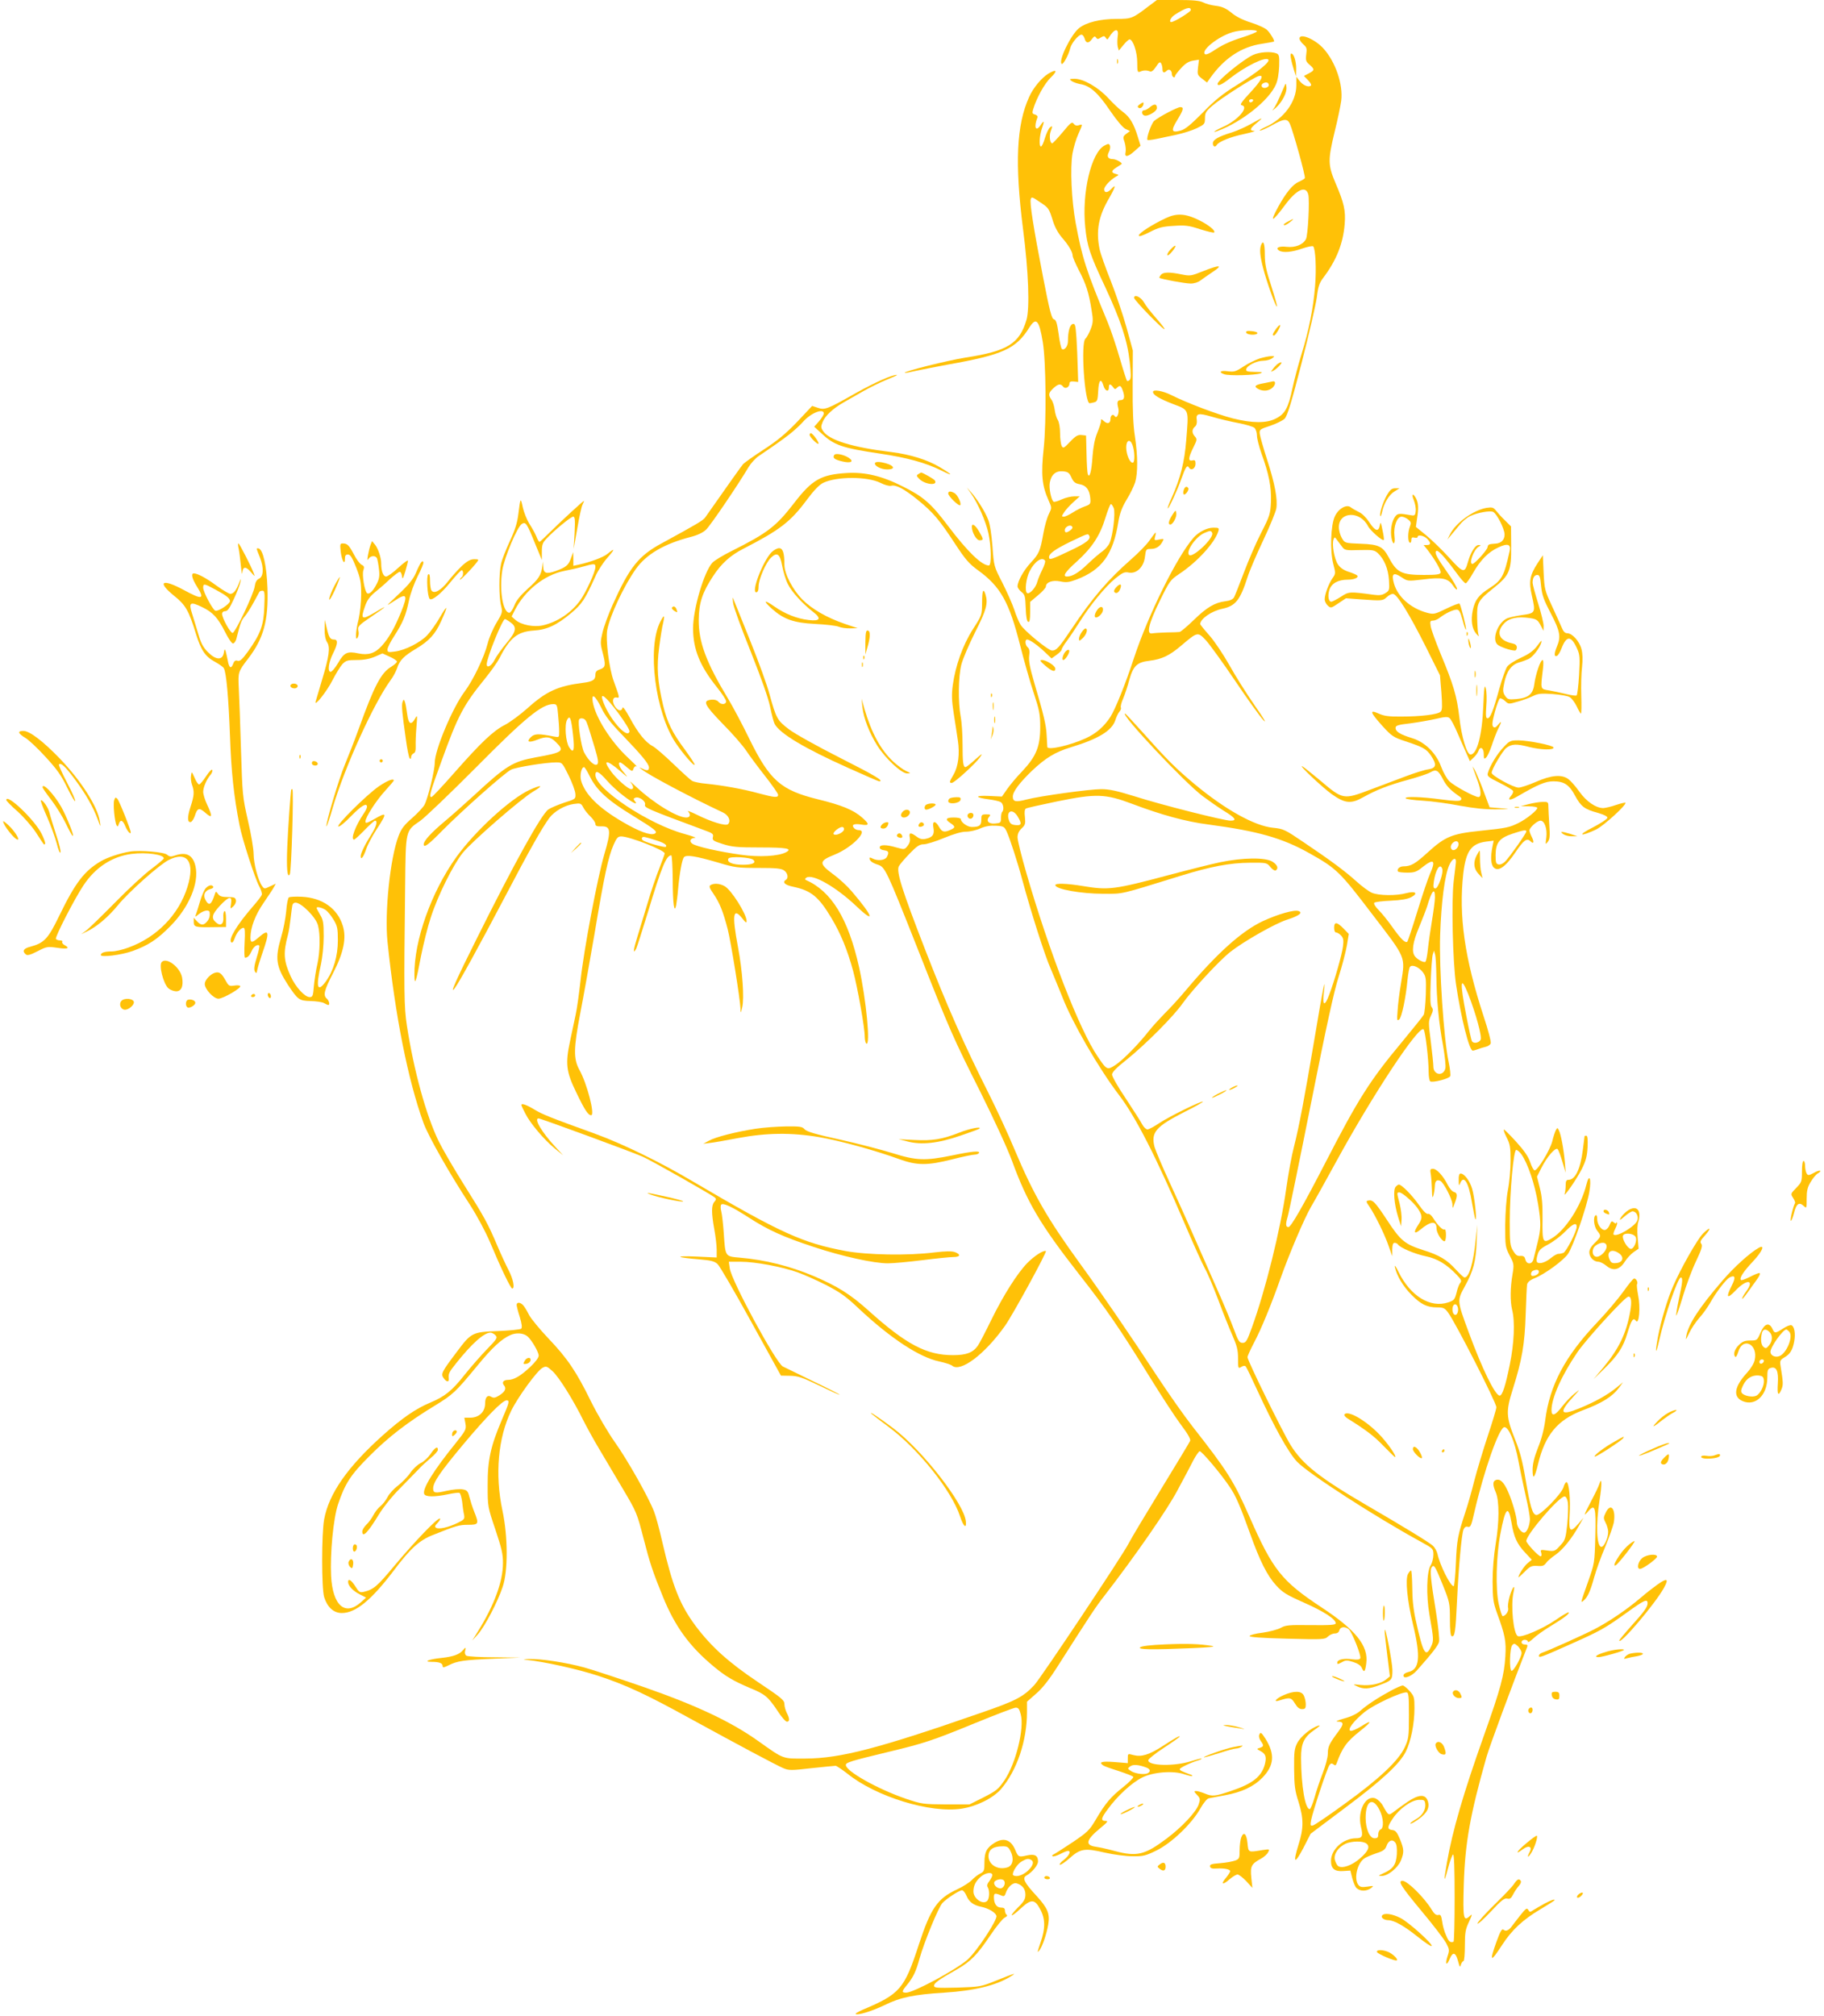 <?xml version="1.0" standalone="no"?>
<!DOCTYPE svg PUBLIC "-//W3C//DTD SVG 20010904//EN"
 "http://www.w3.org/TR/2001/REC-SVG-20010904/DTD/svg10.dtd">
<svg version="1.0" xmlns="http://www.w3.org/2000/svg"
 width="1158pt" height="1280pt" viewBox="0 0 1158 1280"
 preserveAspectRatio="xMidYMid meet">
<g transform="translate(0,1280) scale(0.1,-0.1)"
fill="#ffc107" stroke="none">
<path d="M7290 12759 c-99 -76 -107 -79 -200 -79 -105 0 -194 -22 -240 -59
-52 -42 -134 -211 -109 -227 9 -5 43 57 53 98 7 33 53 88 72 88 7 0 16 -11 20
-25 8 -31 27 -32 47 -2 13 17 18 19 25 9 8 -12 13 -12 31 0 18 11 23 11 31 -2
9 -13 12 -13 20 2 35 58 65 62 56 8 -3 -22 -3 -52 0 -66 l7 -25 29 35 c16 20
34 36 39 36 22 0 49 -80 49 -146 0 -59 2 -65 18 -59 21 10 42 10 62 2 10 -5
23 5 39 29 18 28 25 34 32 23 5 -8 9 -24 9 -36 0 -25 10 -29 27 -12 15 15 33
3 33 -22 0 -17 20 -29 20 -11 0 4 17 26 38 49 27 30 48 43 76 48 l38 6 -6 -48
c-5 -45 -4 -50 25 -72 l32 -25 21 30 c89 125 198 197 327 216 41 6 75 13 77
14 6 4 -19 48 -41 71 -11 13 -56 34 -103 49 -54 17 -98 39 -127 64 -35 28 -58
38 -97 43 -28 3 -65 13 -82 22 -23 11 -64 15 -162 15 l-131 0 -55 -41z m270
-23 c0 -11 -105 -76 -124 -76 -17 0 -3 30 22 46 68 44 102 55 102 30z m420
-135 c0 -5 -44 -23 -98 -40 -62 -19 -121 -46 -160 -72 -43 -29 -66 -39 -73
-32 -24 24 83 110 174 138 49 16 157 19 157 6z"/>
<path d="M8250 12555 c0 -8 11 -25 25 -37 21 -18 23 -27 18 -63 -5 -38 -2 -46
21 -66 33 -29 33 -35 -5 -55 l-31 -16 27 -28 c17 -18 23 -30 16 -35 -17 -10
-49 4 -71 32 l-20 26 0 -54 c0 -105 -79 -212 -193 -264 -29 -13 -46 -24 -38
-24 8 -1 42 15 77 34 75 42 97 44 113 9 21 -48 101 -335 95 -345 -3 -5 -20
-15 -38 -23 -38 -16 -80 -67 -130 -157 -59 -108 -41 -103 45 13 72 96 130 122
145 63 9 -38 -2 -260 -15 -283 -19 -36 -68 -55 -123 -49 -48 6 -74 -7 -47 -24
24 -15 82 -10 146 13 35 12 66 18 70 14 15 -15 21 -145 12 -252 -11 -140 -40
-284 -86 -432 -20 -65 -46 -162 -58 -218 -26 -124 -47 -162 -105 -191 -60 -31
-149 -30 -274 1 -100 26 -288 97 -388 147 -55 28 -118 39 -118 21 0 -19 40
-43 125 -76 107 -41 102 -29 86 -231 -11 -139 -37 -241 -92 -364 -16 -35 -28
-66 -25 -68 5 -5 60 113 86 187 27 76 37 91 49 71 14 -22 41 -5 41 25 0 21 -4
25 -20 21 -28 -7 -26 17 6 82 24 48 25 53 10 70 -20 22 -20 45 0 62 10 8 14
23 12 41 -7 44 9 48 97 22 44 -13 120 -31 168 -40 48 -9 94 -23 102 -31 8 -8
15 -30 15 -48 0 -19 13 -69 28 -112 48 -132 64 -214 61 -307 -4 -80 -7 -90
-62 -198 -32 -62 -81 -176 -110 -253 -29 -77 -57 -148 -63 -158 -7 -12 -27
-21 -55 -24 -67 -9 -117 -38 -200 -119 -42 -41 -83 -75 -90 -76 -8 -1 -45 -3
-84 -3 -38 -1 -79 -4 -90 -6 -39 -8 -23 62 48 206 62 127 68 134 123 171 115
76 227 199 249 272 6 20 3 22 -32 22 -40 0 -93 -27 -125 -63 -106 -121 -287
-487 -378 -762 -54 -165 -119 -327 -151 -377 -40 -61 -90 -105 -156 -135 -98
-45 -242 -78 -244 -55 0 4 -2 36 -4 72 -3 68 -19 133 -80 340 -27 92 -35 136
-31 167 4 29 1 45 -9 53 -17 14 -20 50 -4 50 16 0 68 -37 114 -81 l41 -39 32
23 c17 12 32 27 32 33 0 6 15 31 33 55 18 24 54 78 80 119 65 105 165 227 228
278 46 37 58 43 86 37 49 -9 95 36 102 101 6 47 7 49 37 49 33 0 59 16 75 48
10 17 8 18 -21 12 -32 -7 -33 -7 -26 21 9 34 6 32 -37 -28 -17 -25 -70 -79
-117 -120 -147 -129 -245 -244 -375 -438 -81 -121 -98 -140 -126 -140 -24 0
-176 125 -200 164 -10 17 -29 60 -40 96 -12 36 -46 112 -75 170 -54 104 -54
106 -63 230 -6 75 -16 143 -27 170 -20 52 -70 131 -109 175 l-27 30 26 -37
c44 -62 95 -179 111 -253 19 -88 20 -205 3 -205 -45 0 -135 87 -259 251 -107
142 -156 185 -284 249 -136 69 -243 94 -360 87 -163 -10 -219 -42 -333 -190
-116 -150 -168 -190 -397 -305 -55 -27 -110 -61 -122 -74 -53 -57 -123 -294
-123 -417 0 -132 43 -238 150 -372 33 -41 60 -82 60 -91 0 -22 -33 -24 -50 -2
-8 9 -25 14 -44 12 -58 -6 -45 -32 71 -152 61 -61 128 -138 150 -171 22 -33
77 -107 122 -164 44 -56 81 -109 81 -117 0 -19 -21 -18 -125 10 -94 26 -225
50 -335 61 -35 3 -73 11 -85 17 -11 6 -65 55 -120 108 -55 53 -114 104 -131
113 -45 23 -94 84 -145 179 -26 48 -45 75 -47 65 -5 -25 -29 -21 -48 8 -20 31
-15 61 10 57 21 -4 22 -6 -18 105 -29 79 -52 263 -41 323 17 92 106 281 182
388 66 93 178 159 347 203 44 11 79 28 98 46 28 26 205 287 270 397 15 25 44
57 65 71 105 71 137 94 190 134 32 25 73 62 92 84 48 55 131 88 131 52 0 -8
-14 -30 -30 -49 l-31 -35 47 -43 c80 -75 130 -92 372 -128 170 -25 289 -58
386 -106 82 -41 78 -31 -9 21 -77 46 -186 80 -305 95 -250 30 -397 76 -435
134 -14 21 -14 28 -2 58 16 39 67 86 134 124 26 15 83 47 126 72 43 24 110 57
150 73 40 16 67 28 61 29 -31 1 -140 -48 -260 -115 -182 -103 -197 -109 -242
-94 l-36 12 -95 -101 c-72 -75 -125 -119 -211 -175 -63 -41 -122 -83 -132 -93
-13 -15 -90 -124 -241 -339 -13 -19 -54 -43 -274 -163 -149 -80 -206 -152
-314 -392 -27 -61 -56 -140 -64 -176 -14 -57 -14 -71 0 -123 22 -85 20 -97
-15 -110 -22 -7 -30 -16 -30 -34 0 -33 -16 -44 -80 -52 -157 -20 -231 -53
-350 -160 -47 -42 -112 -90 -145 -107 -74 -38 -151 -111 -322 -305 -74 -84
-138 -153 -144 -153 -17 0 -10 26 66 234 102 282 137 349 271 514 39 48 81
107 94 132 66 131 115 170 218 177 84 5 146 34 237 110 70 59 88 86 155 234
16 37 51 90 76 118 49 55 50 66 2 26 -27 -23 -106 -52 -185 -70 l-33 -7 0 44
-1 43 -14 -38 c-15 -45 -31 -58 -97 -82 -60 -21 -78 -15 -79 27 l-2 33 -4 -30
c-7 -56 -24 -82 -93 -143 -48 -44 -73 -75 -85 -107 -10 -25 -24 -45 -31 -45
-41 0 -65 141 -45 270 13 81 95 276 124 294 24 15 32 4 82 -120 l45 -109 0 52
c0 44 5 58 28 82 47 51 156 141 171 141 11 0 13 -19 9 -102 l-6 -103 23 130
c12 72 27 141 34 153 6 12 10 22 8 22 -5 0 -139 -123 -214 -197 -35 -35 -65
-63 -68 -63 -4 0 -13 16 -20 35 -8 19 -28 55 -45 81 -16 26 -34 72 -41 103
-14 65 -15 63 -28 -41 -7 -58 -21 -102 -55 -175 -25 -54 -50 -118 -55 -143
-14 -60 -14 -210 0 -265 10 -41 9 -46 -29 -109 -22 -36 -47 -95 -56 -131 -21
-85 -93 -235 -146 -305 -77 -103 -190 -371 -190 -453 0 -47 -43 -225 -65 -266
-7 -14 -42 -52 -78 -84 -52 -45 -70 -69 -87 -115 -53 -138 -89 -484 -70 -670
49 -472 130 -879 229 -1152 31 -84 164 -319 293 -516 47 -73 99 -170 129 -240
70 -167 131 -294 141 -294 18 0 6 61 -23 116 -17 33 -49 102 -71 154 -60 142
-85 187 -213 390 -64 102 -136 226 -160 275 -80 165 -158 449 -202 735 -18
121 -19 199 -11 880 4 363 1 354 96 419 31 22 189 173 351 336 317 320 421
405 494 405 22 0 25 -5 30 -67 4 -38 7 -85 7 -107 0 -38 0 -38 -32 -32 -102
20 -125 19 -149 -5 -29 -29 -11 -36 42 -15 57 23 83 20 118 -15 58 -57 46 -66
-128 -97 -146 -27 -186 -51 -391 -241 -58 -53 -143 -129 -190 -168 -82 -69
-130 -121 -130 -143 0 -25 29 -4 119 88 125 126 397 368 436 386 33 16 222 46
285 46 39 0 39 0 80 -83 23 -46 42 -99 43 -117 2 -32 1 -33 -72 -56 -41 -14
-86 -33 -100 -43 -45 -32 -218 -345 -455 -821 -132 -264 -173 -357 -140 -315
28 36 158 274 319 580 156 298 236 439 283 503 33 43 98 80 154 88 43 6 47 5
61 -22 8 -16 29 -42 46 -58 17 -17 31 -37 31 -47 0 -12 9 -16 37 -15 61 2 64
-27 20 -176 -44 -150 -131 -610 -152 -808 -9 -80 -22 -174 -30 -210 -8 -36
-23 -110 -35 -165 -32 -148 -26 -198 39 -331 52 -109 75 -144 94 -144 26 0
-26 201 -74 287 -39 71 -38 136 5 361 19 97 60 326 91 507 62 371 87 486 121
563 19 43 27 52 48 52 52 0 276 -87 276 -108 0 -4 -16 -48 -35 -97 -20 -50
-52 -144 -71 -210 -20 -66 -49 -162 -65 -214 -28 -89 -33 -125 -10 -84 5 11
39 116 75 234 87 288 116 359 148 359 4 0 8 -69 9 -152 0 -155 10 -225 22
-163 3 17 9 62 12 100 9 100 25 188 37 203 15 17 73 8 217 -34 106 -32 125
-34 255 -34 112 0 146 -3 164 -16 23 -16 29 -48 12 -59 -26 -16 -7 -34 48 -45
112 -24 160 -63 241 -199 57 -95 101 -201 137 -334 29 -108 74 -362 74 -417 0
-21 5 -42 10 -45 28 -17 -1 280 -46 485 -69 309 -176 483 -339 554 -6 3 -4 9
4 14 39 27 188 -58 318 -181 124 -118 107 -65 -31 96 -26 31 -79 80 -118 108
-91 68 -90 83 12 124 109 44 218 155 151 155 -10 0 -24 6 -30 14 -17 21 2 29
49 21 50 -8 51 3 3 45 -54 48 -130 79 -282 116 -234 58 -304 119 -434 384 -44
91 -105 205 -135 255 -138 228 -187 359 -186 500 1 107 23 174 91 277 52 80
110 132 190 173 235 121 301 171 407 314 44 59 79 95 103 106 86 41 281 41
364 -1 25 -13 55 -21 66 -18 31 8 81 -18 169 -89 97 -79 136 -124 238 -280 65
-99 88 -126 146 -168 142 -103 197 -201 266 -474 25 -99 64 -236 87 -305 36
-109 41 -136 41 -215 0 -124 -25 -186 -113 -280 -37 -38 -81 -91 -98 -116
l-32 -46 -83 4 c-92 4 -91 -10 2 -22 30 -4 63 -11 73 -17 17 -9 23 -48 10 -62
-5 -4 -8 -22 -8 -39 0 -30 -3 -32 -38 -35 -41 -4 -59 17 -37 43 11 13 8 15
-19 15 -29 0 -31 -3 -31 -34 0 -37 -12 -46 -61 -46 -28 0 -69 30 -69 50 0 6
-20 10 -45 10 -51 0 -57 -12 -20 -36 31 -21 31 -28 0 -42 -40 -18 -54 -15 -73
18 -24 43 -45 40 -36 -5 8 -42 -5 -61 -48 -70 -23 -5 -38 -2 -59 14 -38 28
-50 27 -43 -7 4 -19 -1 -35 -14 -52 -19 -24 -21 -24 -68 -11 -67 20 -109 20
-109 1 0 -9 11 -16 28 -18 29 -4 33 -13 17 -43 -12 -21 -59 -26 -91 -9 -10 6
-19 7 -19 3 0 -17 17 -31 52 -42 47 -16 52 -24 253 -532 209 -530 226 -567
400 -913 86 -173 172 -359 200 -436 97 -265 179 -404 430 -725 168 -214 252
-336 443 -645 73 -118 162 -255 198 -303 44 -58 64 -93 60 -104 -4 -9 -87
-147 -185 -307 -98 -160 -191 -315 -206 -345 -36 -72 -559 -857 -599 -899 -70
-75 -118 -100 -342 -177 -647 -225 -889 -288 -1109 -289 -150 -1 -136 -6 -301
111 -173 123 -389 225 -724 342 -157 54 -328 111 -380 125 -116 32 -276 56
-350 54 -37 -1 -44 -2 -20 -5 117 -12 331 -60 459 -102 176 -58 309 -120 588
-274 292 -160 541 -293 586 -312 35 -15 51 -15 179 0 77 8 146 15 153 15 6 0
40 -23 75 -50 182 -147 528 -253 726 -222 96 15 199 67 249 124 101 118 165
306 165 489 l0 66 58 51 c40 34 83 89 137 174 209 328 242 378 297 448 194
251 399 546 464 670 40 74 85 159 100 189 16 30 34 56 40 58 11 4 137 -145
192 -228 37 -54 66 -121 128 -294 62 -174 109 -268 166 -330 41 -45 66 -60
176 -109 127 -56 202 -105 202 -131 0 -11 -30 -13 -157 -12 -140 2 -162 0
-193 -18 -19 -10 -71 -24 -114 -30 -44 -5 -81 -15 -83 -21 -2 -7 71 -13 237
-17 230 -6 242 -5 260 13 11 11 31 20 44 20 15 0 26 7 29 20 6 23 35 26 59 8
20 -16 81 -167 74 -185 -4 -9 -18 -11 -50 -7 -54 8 -96 -1 -96 -21 0 -12 4
-11 28 2 25 14 33 15 73 2 28 -9 48 -22 54 -36 15 -35 22 -28 29 28 15 110
-67 212 -283 354 -254 168 -309 236 -458 575 -101 229 -138 288 -362 574 -51
65 -151 207 -222 315 -166 254 -368 549 -493 720 -206 284 -295 438 -416 726
-39 94 -111 249 -159 345 -162 322 -268 562 -409 925 -144 371 -182 490 -166
525 5 10 35 46 67 79 48 50 65 61 91 61 18 0 76 18 129 40 63 26 111 40 140
40 24 0 65 9 91 21 32 14 62 19 99 17 49 -3 53 -5 69 -39 19 -42 68 -191 98
-304 55 -204 144 -484 181 -566 21 -50 55 -132 75 -182 61 -158 230 -451 360
-621 105 -138 236 -395 415 -814 55 -129 113 -257 129 -286 17 -29 54 -118 84
-197 29 -79 70 -181 90 -226 29 -67 36 -93 36 -147 0 -63 1 -66 20 -54 13 8
23 9 29 3 5 -6 38 -74 74 -153 108 -234 196 -392 251 -451 72 -76 496 -350
789 -510 76 -42 77 -43 77 -82 0 -22 -8 -52 -17 -66 -26 -39 -29 -193 -8 -313
28 -160 28 -165 10 -204 -34 -72 -50 -44 -97 169 -15 67 -22 135 -22 208 -1
59 -4 107 -8 107 -4 0 -12 -10 -19 -22 -18 -34 -5 -169 31 -318 51 -211 43
-289 -30 -305 -17 -4 -30 -13 -30 -22 0 -25 51 -6 85 32 96 108 136 159 141
182 4 14 -5 98 -19 187 -34 208 -40 268 -28 286 15 21 22 9 72 -115 42 -105
44 -114 44 -214 0 -68 4 -106 11 -108 20 -7 25 26 34 222 11 227 29 421 41
454 7 16 15 22 28 18 17 -4 22 7 41 92 61 264 158 541 191 541 28 0 66 -92 89
-215 11 -60 33 -162 47 -225 15 -63 26 -128 26 -145 -2 -43 -20 -85 -37 -85
-19 0 -46 38 -46 65 0 34 -29 136 -57 198 -27 60 -50 81 -77 71 -20 -8 -20
-32 1 -80 22 -53 22 -188 -2 -329 -11 -67 -19 -159 -19 -235 1 -111 4 -133 28
-200 51 -140 59 -178 53 -275 -7 -119 -29 -202 -135 -500 -131 -368 -201 -608
-236 -810 -22 -123 -19 -136 7 -36 12 47 27 86 32 88 7 2 10 -94 10 -275 0
-152 -3 -278 -7 -279 -21 -7 -31 1 -47 40 -11 23 -22 63 -25 88 -6 39 -10 46
-25 42 -13 -3 -25 6 -42 34 -46 76 -154 183 -185 183 -32 0 -7 -38 120 -191
74 -88 144 -180 157 -204 21 -40 22 -46 9 -84 -17 -52 -6 -65 14 -16 20 47 38
41 53 -16 10 -38 13 -41 18 -21 4 12 11 22 16 22 5 0 9 44 9 98 0 83 4 105 26
151 22 49 23 53 5 37 -40 -37 -44 -16 -38 198 8 264 40 445 144 811 19 68 171
477 258 698 5 13 2 17 -14 17 -12 0 -21 6 -21 15 0 8 9 15 20 15 11 0 20 -5
20 -12 0 -7 15 2 33 19 17 17 66 52 107 77 89 54 127 83 119 90 -2 3 -41 -19
-84 -49 -82 -56 -213 -112 -238 -102 -29 11 -47 197 -28 279 13 57 -6 35 -25
-27 -8 -30 -13 -63 -9 -74 5 -18 -17 -51 -35 -51 -4 0 -16 35 -25 77 -21 94
-16 306 10 443 32 170 51 190 71 74 15 -92 34 -134 86 -190 l43 -46 -27 -22
c-21 -17 -58 -74 -58 -89 0 -3 18 13 40 35 34 35 44 39 80 37 32 -3 43 1 56
19 8 12 35 35 60 52 47 33 103 103 149 185 l28 50 -32 -38 c-53 -61 -62 -52
-56 55 7 100 -4 208 -20 209 -5 0 -14 -14 -19 -33 -13 -43 -148 -181 -173
-176 -24 4 -38 52 -68 228 -18 109 -35 175 -66 251 -58 146 -59 179 -15 319
59 187 76 286 82 475 3 94 7 180 9 191 3 14 19 28 47 39 64 25 183 112 213
155 32 46 119 298 135 392 15 87 0 123 -19 46 -32 -131 -131 -286 -217 -338
-59 -37 -63 -28 -61 117 1 96 -3 146 -17 201 l-18 72 28 56 c36 71 89 132 103
119 5 -5 19 -41 30 -80 l21 -70 -5 65 c-7 82 -25 179 -38 204 -9 18 -10 18
-19 2 -5 -9 -16 -41 -23 -71 -15 -58 -92 -184 -112 -185 -6 0 -19 23 -28 51
-12 36 -38 74 -87 128 -38 42 -74 78 -79 80 -6 2 1 -20 15 -48 23 -44 26 -63
26 -149 0 -55 -7 -139 -17 -188 -10 -54 -16 -143 -17 -224 0 -130 1 -137 28
-190 28 -53 29 -57 18 -123 -14 -82 -15 -168 -2 -222 19 -74 13 -214 -15 -349
-27 -133 -47 -196 -64 -196 -28 0 -109 165 -194 395 -78 211 -77 207 -27 299
54 98 70 157 75 286 l4 105 -10 -95 c-15 -148 -42 -240 -71 -240 -6 0 -30 23
-55 50 -56 62 -105 92 -208 124 -116 37 -144 60 -230 192 -76 115 -90 129
-120 122 -13 -2 -12 -9 9 -38 37 -55 97 -177 122 -250 l23 -65 0 43 c1 30 5
42 15 42 8 0 18 -5 21 -10 13 -21 107 -61 176 -75 75 -16 132 -50 198 -119 28
-29 32 -38 22 -50 -7 -8 -18 -36 -24 -63 -11 -43 -16 -49 -52 -61 -114 -38
-240 39 -316 193 -18 37 -27 48 -23 30 12 -55 53 -123 106 -176 59 -60 99 -79
162 -79 39 0 48 -4 69 -32 48 -65 307 -572 307 -602 0 -10 -24 -91 -54 -180
-29 -88 -68 -217 -86 -286 -17 -69 -43 -159 -57 -200 -48 -147 -54 -177 -60
-322 -3 -82 -10 -148 -14 -148 -21 0 -88 134 -103 206 -4 17 -17 40 -29 51
-24 22 -188 122 -422 258 -298 174 -404 258 -480 379 -50 80 -275 538 -275
560 0 8 20 51 44 97 43 81 107 237 166 404 57 160 150 378 193 453 25 42 97
172 160 287 230 422 526 870 555 840 11 -11 32 -189 32 -270 0 -29 5 -57 10
-60 16 -10 121 17 127 33 3 8 -1 48 -10 90 -31 144 -61 596 -54 804 7 211 29
382 58 446 19 44 46 54 42 16 -1 -10 -7 -64 -14 -119 -15 -127 -6 -512 15
-655 32 -214 84 -420 106 -420 5 0 19 4 32 9 13 5 35 12 49 15 15 3 30 13 33
22 4 9 -16 85 -44 169 -122 373 -160 641 -130 910 17 142 50 189 144 202 l49
6 -8 -39 c-13 -64 -10 -113 8 -131 29 -29 75 3 138 96 53 79 73 93 97 69 19
-19 23 -3 7 28 -8 16 -15 35 -15 42 0 18 49 62 70 62 26 0 44 -52 37 -108 -6
-44 -6 -46 9 -27 13 16 15 37 10 109 -3 49 -6 102 -6 118 0 26 -3 28 -37 27
-21 0 -60 -7 -88 -14 l-50 -13 53 -1 c28 0 52 -5 52 -10 0 -15 -68 -70 -118
-95 -59 -29 -74 -33 -249 -51 -174 -18 -218 -36 -327 -135 -81 -74 -108 -90
-156 -90 -26 0 -46 -21 -33 -34 4 -3 30 -6 58 -6 45 0 59 5 96 35 72 57 86 44
48 -42 -12 -26 -48 -133 -80 -237 -32 -104 -61 -191 -64 -194 -12 -12 -41 16
-92 88 -28 40 -68 90 -89 111 -24 24 -34 42 -29 48 6 5 53 11 105 13 65 3 106
10 129 22 47 25 28 41 -30 26 -64 -18 -177 -16 -219 2 -19 8 -64 41 -99 73
-76 68 -161 131 -333 247 -121 82 -129 86 -197 93 -117 12 -302 115 -497 277
-116 97 -172 152 -318 316 -65 72 -120 132 -123 132 -34 0 375 -436 492 -524
39 -29 99 -71 134 -93 74 -45 87 -63 43 -63 -42 0 -442 101 -610 155 -110 34
-159 45 -210 45 -74 0 -387 -43 -476 -66 -68 -18 -86 -14 -86 19 0 31 42 87
122 164 87 82 146 118 247 149 175 53 260 105 282 172 6 20 18 45 26 54 8 9
12 21 9 26 -3 6 3 32 15 58 11 27 29 80 39 119 25 88 49 111 127 120 79 10
127 32 203 97 104 88 104 88 157 32 24 -27 107 -141 183 -254 76 -113 157
-226 180 -251 25 -27 5 8 -54 92 -52 75 -125 191 -162 258 -38 67 -94 151
-126 187 -32 36 -58 68 -58 72 0 33 72 83 140 97 84 18 113 54 160 200 12 39
57 144 100 235 43 91 80 182 83 202 9 59 -9 156 -57 305 -25 77 -46 152 -48
168 -3 28 0 30 67 52 38 13 79 33 91 45 17 18 43 102 108 355 47 183 90 370
96 415 8 67 16 91 40 123 85 112 127 219 137 342 7 85 -4 135 -58 260 -49 116
-49 147 -5 329 19 76 37 164 41 194 13 103 -36 247 -113 332 -54 60 -152 100
-152 63z m-554 -3139 c12 -32 -125 -161 -147 -139 -22 22 42 115 96 139 39 17
44 17 51 0z m-3916 -215 c0 -31 -60 -162 -97 -213 -57 -79 -145 -137 -237
-158 -57 -13 -137 3 -173 34 l-25 22 20 40 c64 125 188 224 312 249 41 8 98
21 125 29 68 19 75 19 75 -3z m-539 -352 c42 -30 37 -58 -25 -131 -29 -35 -63
-82 -75 -105 -20 -41 -51 -58 -51 -30 0 41 100 287 116 287 3 0 19 -9 35 -21z
m577 -543 c23 -49 59 -96 130 -169 128 -133 172 -187 172 -209 0 -21 -12 -23
-43 -7 -22 10 -22 10 -2 -6 43 -35 308 -176 515 -273 36 -17 52 -54 32 -74
-14 -14 -108 15 -196 59 -39 19 -65 29 -58 22 19 -20 14 -39 -11 -39 -58 0
-208 92 -317 194 -30 28 -47 42 -37 30 20 -25 22 -44 4 -44 -19 0 -95 67 -128
113 -55 75 -30 77 55 5 53 -46 57 -48 29 -15 -31 35 -43 68 -25 67 4 -1 23
-14 42 -31 34 -28 35 -29 42 -8 5 12 13 18 20 13 7 -4 -18 21 -55 56 -109 101
-208 258 -224 355 -9 59 16 40 55 -39z m106 -31 c48 -66 76 -111 72 -121 -18
-47 -138 96 -171 204 -15 50 23 18 99 -83z m-286 -140 c11 -98 4 -123 -24 -80
-23 35 -31 143 -14 175 18 33 26 13 38 -95z m79 93 c10 -14 16 -34 59 -176 21
-70 25 -95 16 -104 -15 -15 -56 22 -84 76 -18 36 -42 191 -31 209 7 11 30 8
40 -5z m26 -354 c44 -90 114 -154 271 -250 146 -90 164 -104 143 -116 -25 -14
-100 13 -202 73 -155 90 -242 177 -266 264 -9 33 2 85 19 85 4 0 20 -25 35
-56z m109 -28 c26 -30 75 -75 109 -100 60 -46 93 -60 69 -31 -10 12 -9 16 4
21 24 9 68 -23 61 -45 -6 -18 17 -28 378 -162 51 -18 58 -24 53 -43 -5 -20 2
-25 62 -44 60 -19 91 -22 240 -22 166 0 205 -7 163 -30 -49 -26 -172 -33 -289
-16 -136 19 -283 52 -307 70 -22 16 -12 36 18 37 12 0 -18 11 -68 25 -226 61
-565 286 -565 375 0 32 23 21 72 -35z m3338 -150 c183 -69 338 -112 480 -130
316 -42 470 -86 640 -181 175 -98 195 -117 402 -389 218 -284 210 -266 183
-436 -10 -58 -20 -136 -22 -175 -5 -62 -4 -68 10 -57 16 13 42 136 53 253 4
37 10 73 15 80 12 19 57 1 83 -34 19 -26 21 -40 18 -140 -2 -61 -8 -119 -13
-129 -6 -11 -69 -89 -140 -175 -201 -241 -276 -359 -484 -763 -141 -273 -219
-410 -235 -410 -18 0 -19 19 -5 66 8 27 75 353 149 724 95 477 146 712 175
800 22 69 45 158 52 198 l12 73 -33 34 c-42 43 -60 45 -60 5 0 -18 5 -30 13
-30 8 0 22 -9 32 -20 14 -16 16 -29 11 -69 -7 -54 -53 -215 -87 -305 -28 -76
-44 -73 -35 6 16 136 -5 38 -58 -282 -66 -391 -98 -559 -131 -690 -14 -52 -36
-172 -49 -265 -37 -264 -132 -645 -219 -885 -30 -83 -37 -95 -58 -95 -20 0
-28 11 -55 85 -17 47 -63 157 -102 245 -166 379 -229 520 -307 690 -46 99 -88
200 -95 223 -24 93 6 129 190 223 67 33 119 63 117 65 -7 8 -218 -96 -277
-136 -33 -22 -66 -40 -75 -40 -9 0 -24 14 -33 31 -9 18 -56 91 -104 164 -49
72 -88 141 -88 153 0 15 27 43 93 95 119 96 297 274 355 357 62 87 232 271
303 327 85 67 284 180 359 204 78 25 103 45 75 55 -27 11 -133 -20 -228 -64
-134 -63 -290 -203 -487 -437 -41 -49 -102 -116 -136 -149 -33 -34 -78 -83
-100 -111 -65 -83 -163 -183 -211 -215 -54 -35 -56 -34 -115 54 -115 169 -308
666 -452 1164 -31 106 -56 208 -56 226 0 22 8 40 26 57 23 21 25 30 21 71 -4
31 -2 50 6 55 6 4 95 24 197 45 250 51 307 49 480 -16z m-730 -78 c29 -47 26
-60 -12 -56 -25 2 -35 9 -42 29 -21 60 21 80 54 27z m-1102 -85 c-4 -19 -53
-41 -65 -29 -10 9 33 46 54 46 8 0 13 -7 11 -17z m4332 -12 c0 -11 -101 -155
-133 -189 -12 -13 -30 -22 -42 -20 -17 3 -20 10 -20 60 1 78 23 107 106 135
73 24 89 27 89 14z m-5517 -58 c45 -15 65 -29 54 -39 -5 -6 -112 23 -140 38
-10 5 -15 13 -11 19 6 10 11 9 97 -18z m5087 -22 c0 -22 -25 -45 -40 -36 -13
8 -13 28 2 43 18 18 38 14 38 -7z m-4477 -100 c19 -19 -6 -31 -67 -31 -66 0
-105 17 -91 40 9 15 141 8 158 -9z m4373 -55 c10 -25 -25 -126 -43 -126 -13 0
-15 8 -10 44 11 75 39 119 53 82z m-46 -183 c0 -21 -9 -87 -19 -148 -10 -60
-22 -143 -26 -183 -4 -39 -11 -75 -16 -78 -11 -6 -50 14 -66 35 -23 29 -14 90
26 184 21 51 44 110 51 132 30 102 50 125 50 58z m9 -498 c1 -145 16 -303 43
-446 11 -64 18 -128 14 -142 -13 -52 -76 -42 -76 12 0 14 -7 85 -16 156 -16
124 -16 132 1 168 14 30 15 40 5 52 -10 12 -11 52 -7 163 3 81 9 158 13 172
l8 25 7 -25 c4 -14 7 -74 8 -135z m202 -115 c49 -125 89 -271 79 -291 -11 -20
-45 -26 -55 -9 -4 6 -20 78 -36 162 -42 216 -38 262 12 138z m338 -1018 c41
-59 85 -188 106 -317 19 -117 19 -156 -4 -246 -10 -41 -21 -86 -25 -101 -8
-36 -43 -38 -52 -4 -4 19 -12 24 -32 23 -19 -2 -30 6 -46 33 -19 31 -21 51
-21 185 0 189 24 455 41 455 7 0 22 -13 33 -28z m351 -460 c0 -29 -66 -158
-85 -166 -9 -3 -23 -6 -32 -6 -8 0 -28 -11 -45 -25 -34 -29 -75 -42 -89 -28
-5 5 -5 23 2 45 8 31 19 42 68 68 32 17 80 53 107 81 50 51 74 61 74 31z
m-240 -286 c0 -13 -20 -26 -41 -26 -14 0 -11 28 4 33 23 10 37 7 37 -7z m-516
-222 c9 -23 -3 -56 -17 -51 -22 7 -21 67 2 67 5 0 12 -7 15 -16z m700 -1243
c3 -22 1 -84 -4 -137 -9 -85 -14 -102 -38 -128 -39 -44 -42 -46 -90 -39 -42 6
-44 5 -37 -15 3 -13 2 -22 -4 -22 -14 0 -90 82 -91 97 -1 40 208 283 243 283
9 0 17 -15 21 -39z m-294 -954 c0 -27 -51 -118 -64 -114 -15 6 -11 143 4 162
12 14 16 13 37 -6 12 -13 23 -31 23 -42z m-3180 -389 c25 -89 -31 -314 -103
-420 -39 -57 -52 -67 -132 -108 l-90 -45 -150 0 c-146 1 -153 2 -257 37 -179
62 -378 174 -378 213 0 16 24 24 277 85 220 53 270 69 548 183 127 52 240 95
252 96 18 1 24 -7 33 -41z"/>
<path d="M7745 7326 c-60 -13 -204 -49 -320 -80 -353 -94 -386 -98 -550 -71
-102 17 -175 19 -175 6 0 -26 164 -55 305 -55 130 0 96 -8 490 114 191 59 312
82 439 83 108 1 109 0 131 -27 13 -16 28 -25 34 -22 20 13 11 36 -21 56 -46
28 -187 26 -333 -4z"/>
<path d="M7820 5895 c-14 -8 -20 -14 -15 -14 6 0 21 6 35 14 14 8 21 14 15 14
-5 0 -21 -6 -35 -14z"/>
<path d="M7730 5855 c-25 -13 -40 -24 -35 -24 6 0 30 11 55 24 25 13 41 24 35
24 -5 0 -30 -11 -55 -24z"/>
<path d="M7955 12451 c-61 -28 -225 -161 -225 -183 0 -18 27 -6 79 35 100 78
224 138 243 119 14 -14 -66 -79 -198 -161 -92 -57 -142 -97 -219 -177 -77 -77
-110 -105 -140 -113 -58 -16 -63 -1 -21 67 40 66 44 82 19 82 -18 0 -138 -63
-166 -88 -17 -15 -51 -111 -42 -120 2 -3 28 0 57 6 29 6 87 18 128 27 41 9 99
27 128 41 49 24 52 27 52 64 0 33 6 44 46 78 49 44 263 181 295 189 37 10 19
-26 -53 -104 -55 -59 -69 -79 -55 -81 50 -10 -24 -96 -119 -138 -54 -24 -76
-42 -30 -24 152 57 323 194 366 293 12 26 19 70 21 116 2 65 0 75 -17 82 -35
14 -108 9 -149 -10z m100 -192 c0 -8 -10 -15 -22 -17 -25 -4 -33 22 -10 31 18
8 32 2 32 -14z m-100 -99 c-3 -5 -10 -10 -16 -10 -5 0 -9 5 -9 10 0 6 7 10 16
10 8 0 12 -4 9 -10z"/>
<path d="M8196 12428 c3 -18 12 -51 19 -73 l13 -40 1 47 c1 48 -15 98 -31 98
-6 0 -6 -14 -2 -32z"/>
<path d="M7092 12410 c0 -14 2 -19 5 -12 2 6 2 18 0 25 -3 6 -5 1 -5 -13z"/>
<path d="M6655 12332 c-43 -27 -95 -89 -121 -147 -81 -177 -92 -422 -39 -840
35 -270 43 -501 22 -575 -45 -152 -120 -199 -387 -240 -113 -18 -395 -88 -386
-97 1 -2 34 4 72 13 38 8 128 26 199 39 354 63 435 100 520 236 43 68 62 48
85 -91 21 -121 24 -508 6 -677 -18 -167 -11 -236 32 -332 20 -45 20 -45 1 -84
-11 -21 -27 -77 -35 -123 -20 -112 -27 -129 -80 -186 -45 -48 -83 -117 -84
-150 0 -9 11 -25 25 -36 22 -17 24 -28 27 -102 2 -56 7 -85 16 -88 9 -3 12 14
12 62 l0 65 50 42 c28 23 50 48 50 55 0 28 42 43 91 33 38 -8 55 -6 101 11
163 61 235 160 268 367 9 53 22 90 52 140 23 37 47 87 55 112 17 58 17 167 -2
292 -11 70 -15 169 -14 322 l1 222 -41 149 c-23 82 -68 214 -100 295 -32 80
-64 170 -70 199 -24 117 -7 210 61 325 40 70 46 94 13 57 -23 -25 -45 -26 -45
-2 0 19 39 60 75 81 20 10 20 11 -2 17 -30 8 -29 20 5 41 15 9 29 19 32 21 10
7 -34 32 -56 32 -30 0 -39 17 -24 45 7 13 10 31 7 40 -6 14 -10 14 -35 1 -84
-44 -145 -300 -122 -519 12 -120 29 -172 126 -378 99 -213 141 -340 156 -473
9 -82 9 -109 0 -118 -6 -6 -14 -9 -17 -6 -3 3 -24 68 -46 144 -22 77 -56 177
-75 224 -139 336 -163 409 -205 635 -26 141 -36 349 -20 441 7 38 23 93 37
123 29 65 29 64 3 56 -13 -5 -25 -1 -32 9 -11 15 -20 8 -71 -54 -32 -38 -62
-70 -66 -70 -14 0 -20 48 -10 75 13 35 13 40 -5 25 -8 -7 -22 -37 -31 -66 -8
-30 -20 -54 -25 -54 -14 0 -10 69 6 115 17 47 14 55 -9 20 -30 -45 -44 -13
-20 48 3 9 -2 16 -15 20 -17 4 -19 9 -12 33 22 73 73 165 113 203 45 43 36 55
-17 23z m-38 -825 c38 -25 45 -37 64 -98 14 -48 34 -85 60 -116 43 -49 69 -93
69 -117 0 -8 18 -50 40 -93 45 -86 63 -142 80 -251 11 -64 10 -80 -5 -120 -10
-26 -25 -54 -34 -62 -31 -27 -5 -411 27 -410 4 0 17 3 29 6 19 5 22 14 25 70
3 71 18 87 33 37 10 -36 35 -45 35 -13 0 25 9 25 26 3 10 -15 15 -16 25 -5 20
19 26 15 39 -23 12 -37 7 -55 -15 -55 -21 0 -25 -14 -16 -48 10 -33 -9 -76
-23 -53 -10 16 -26 4 -26 -19 0 -28 -19 -34 -41 -14 -18 16 -19 16 -19 0 0 -9
-11 -42 -24 -74 -16 -39 -25 -87 -30 -150 -6 -95 -19 -142 -30 -112 -3 8 -7
67 -8 130 l-3 115 -28 3 c-23 3 -38 -5 -73 -42 -40 -42 -44 -44 -54 -27 -5 11
-10 47 -10 81 0 35 -6 70 -14 83 -8 12 -17 41 -20 65 -3 24 -12 53 -21 65 -21
30 -19 42 12 72 32 29 46 31 63 10 14 -17 40 -3 40 22 0 9 9 13 28 11 l27 -3
-3 95 c-1 52 -5 136 -8 186 -6 81 -8 91 -24 87 -18 -5 -30 -47 -30 -109 0 -32
-22 -60 -38 -50 -5 3 -15 46 -21 95 -10 70 -16 90 -30 94 -14 3 -27 51 -69
268 -61 313 -86 474 -78 495 6 16 7 16 73 -29z m572 -1530 c15 -38 17 -110 4
-114 -18 -6 -43 50 -43 97 0 46 24 56 39 17z m-387 -208 c13 -29 24 -38 53
-43 42 -8 62 -36 67 -89 3 -36 1 -39 -35 -52 -21 -7 -56 -25 -77 -39 -22 -14
-47 -26 -56 -26 -15 0 -15 3 2 28 9 15 36 44 58 64 l41 37 -35 0 c-19 0 -55
-8 -79 -19 -23 -11 -47 -18 -52 -15 -15 10 -31 87 -24 122 9 50 38 75 83 71
31 -3 40 -8 54 -39z m269 -195 c11 -31 -5 -170 -26 -220 -7 -17 -28 -41 -46
-54 -19 -13 -61 -49 -94 -81 -56 -54 -97 -79 -131 -79 -31 0 -11 30 63 96 95
86 147 164 181 277 15 48 30 87 35 87 4 0 12 -12 18 -26z m-275 -140 c-25 -18
-36 -18 -36 1 0 19 32 37 45 24 7 -7 4 -15 -9 -25z m118 -33 c15 -23 -16 -48
-121 -97 -121 -58 -133 -61 -133 -41 0 23 38 50 138 99 108 51 109 52 116 39z
m-279 -161 c3 -5 -5 -31 -18 -57 -13 -26 -27 -60 -31 -75 -9 -38 -50 -83 -65
-73 -17 10 -7 95 16 139 31 62 80 95 98 66z"/>
<path d="M6803 12286 c9 -7 35 -16 55 -20 61 -9 113 -55 189 -168 44 -64 82
-109 99 -117 l28 -13 -23 -17 c-22 -17 -23 -21 -11 -55 6 -20 9 -48 6 -62 -9
-35 16 -31 59 9 l36 32 -17 55 c-25 83 -51 127 -93 158 -21 15 -64 55 -95 89
-65 70 -158 123 -215 123 -32 -1 -34 -2 -18 -14z"/>
<path d="M8155 12255 c-42 -99 -58 -132 -73 -150 -9 -11 -2 -6 17 10 42 38 73
99 68 133 -3 25 -4 25 -12 7z"/>
<path d="M7235 12137 c-14 -11 -15 -16 -5 -22 11 -7 29 9 30 28 0 10 -3 9 -25
-6z"/>
<path d="M7301 12120 c-13 -11 -29 -20 -37 -20 -18 0 -18 -26 0 -33 22 -9 81
26 81 47 0 27 -16 29 -44 6z"/>
<path d="M7945 12015 c-33 -19 -88 -44 -122 -55 -89 -27 -123 -47 -123 -70 0
-21 15 -27 25 -10 13 21 89 52 173 69 48 11 77 19 65 20 -32 1 -29 15 15 50
48 39 41 38 -33 -4z"/>
<path d="M7401 11415 c-87 -41 -171 -95 -171 -110 0 -9 22 -2 68 21 56 29 81
36 152 40 74 5 96 3 168 -21 46 -14 86 -24 90 -21 11 11 -33 47 -95 78 -87 43
-143 46 -212 13z"/>
<path d="M8178 11394 c-16 -8 -28 -17 -28 -19 0 -10 16 -4 40 15 30 23 25 25
-12 4z"/>
<path d="M8006 11244 c-10 -27 -7 -68 13 -145 23 -89 81 -252 88 -245 3 2 -14
61 -36 130 -33 101 -41 139 -41 201 0 70 -10 95 -24 59z"/>
<path d="M7431 11216 c-13 -14 -22 -29 -20 -35 2 -6 17 5 32 24 32 40 22 48
-12 11z"/>
<path d="M7637 11078 c-75 -30 -81 -31 -136 -20 -77 16 -116 15 -131 -3 -7 -9
-11 -17 -9 -19 10 -8 164 -36 198 -36 23 0 48 8 63 20 14 11 50 35 79 55 67
44 42 45 -64 3z"/>
<path d="M7200 10909 c0 -14 179 -199 193 -199 5 0 -18 30 -51 68 -33 37 -69
83 -79 102 -19 34 -63 55 -63 29z"/>
<path d="M8101 10712 c-22 -32 -26 -42 -13 -42 10 0 45 60 39 66 -3 3 -14 -8
-26 -24z"/>
<path d="M7912 10688 c5 -15 67 -18 71 -3 1 6 -15 11 -37 13 -28 3 -37 0 -34
-10z"/>
<path d="M7996 10524 c-26 -9 -72 -31 -102 -51 -48 -32 -59 -35 -99 -30 -47 7
-62 -6 -22 -19 29 -11 200 -6 229 6 18 7 11 9 -35 9 -49 1 -58 4 -55 17 4 23
66 54 108 54 20 0 45 7 56 15 18 14 18 14 -6 14 -14 0 -47 -7 -74 -15z"/>
<path d="M8109 10488 c-8 -7 -22 -22 -29 -32 -14 -18 -14 -18 5 -9 25 14 61
53 48 53 -5 0 -16 -6 -24 -12z"/>
<path d="M8023 10367 c-56 -10 -65 -20 -34 -37 31 -16 69 -12 91 10 19 19 20
42 2 39 -4 -1 -31 -6 -59 -12z"/>
<path d="M5140 10040 c0 -14 50 -64 56 -57 7 7 -37 67 -48 67 -4 0 -8 -5 -8
-10z"/>
<path d="M5296 9911 c-11 -18 1 -28 50 -40 56 -14 79 -1 42 23 -33 21 -84 31
-92 17z"/>
<path d="M5556 9862 c-10 -17 35 -42 76 -42 64 0 41 31 -34 45 -21 4 -38 3
-42 -3z"/>
<path d="M5830 9790 c-13 -8 -12 -12 6 -30 36 -37 121 -45 99 -10 -5 9 -78 50
-87 50 -2 0 -10 -5 -18 -10z"/>
<path d="M7515 9689 c-4 -11 -4 -24 0 -27 9 -9 36 28 29 39 -9 15 -22 10 -29
-12z"/>
<path d="M8804 9655 c-25 -44 -50 -123 -40 -132 2 -2 7 11 11 29 12 55 44 108
78 128 l32 20 -27 0 c-22 0 -33 -9 -54 -45z"/>
<path d="M6020 9667 c0 -17 68 -83 76 -74 10 10 -17 67 -37 77 -25 14 -39 12
-39 -3z"/>
<path d="M8976 9624 c8 -20 14 -50 12 -68 -2 -25 -7 -30 -23 -28 -86 15 -93
14 -110 -11 -21 -32 -29 -86 -21 -131 10 -53 26 -43 19 12 -7 59 16 122 45
122 11 0 30 -8 42 -18 18 -15 20 -21 11 -45 -14 -36 -14 -94 -1 -102 6 -3 10
4 10 16 0 16 5 20 20 16 11 -3 20 -1 20 4 0 17 40 9 60 -11 26 -26 25 -40 -1
-40 l-21 0 22 -27 c51 -66 91 -136 86 -149 -4 -11 -28 -14 -106 -14 -141 0
-172 15 -222 109 -38 72 -63 85 -179 89 -100 4 -101 4 -120 36 -10 17 -19 48
-19 69 0 100 134 106 185 7 14 -28 92 -96 100 -88 3 2 -1 31 -8 63 -10 51 -13
55 -17 30 -8 -44 -30 -37 -67 20 -20 30 -46 56 -67 65 -18 9 -41 22 -50 29
-26 22 -78 -7 -101 -56 -27 -55 -32 -218 -11 -301 16 -61 16 -64 -4 -92 -24
-34 -50 -103 -50 -135 0 -12 9 -30 20 -40 19 -17 21 -16 67 15 l48 32 95 -7
c135 -10 139 -9 164 14 12 12 30 21 39 21 26 0 104 -127 209 -336 l90 -181 9
-109 c6 -86 6 -112 -5 -122 -18 -18 -126 -31 -251 -31 -78 -1 -110 4 -142 19
-61 27 -55 9 22 -77 61 -67 70 -73 148 -99 112 -37 132 -48 162 -91 38 -57 34
-79 -17 -87 -24 -3 -90 -24 -148 -46 -58 -22 -154 -58 -215 -81 -178 -67 -177
-68 -328 60 -51 42 -99 81 -107 85 -38 21 123 -131 184 -175 85 -60 123 -64
201 -20 81 46 164 78 286 111 62 17 125 38 140 47 36 21 50 14 79 -42 23 -45
48 -71 100 -107 18 -11 22 -19 14 -27 -7 -8 -41 -7 -124 4 -125 17 -234 20
-226 7 3 -5 52 -12 108 -15 57 -3 163 -18 237 -32 94 -17 162 -24 230 -23 95
2 95 2 27 7 l-69 6 -41 110 c-23 61 -48 119 -55 130 l-13 20 7 -20 c4 -11 16
-44 26 -72 22 -62 25 -103 5 -103 -24 0 -155 71 -184 100 -16 15 -39 56 -52
91 -32 88 -103 158 -185 183 -75 23 -105 41 -105 65 0 15 14 20 94 29 52 7
126 20 165 29 55 13 73 14 84 4 8 -6 31 -49 50 -94 20 -45 45 -104 57 -130
l22 -49 24 23 c13 12 26 30 30 41 10 33 34 21 34 -18 0 -31 2 -35 14 -24 8 6
25 42 37 78 12 37 30 84 40 104 24 48 24 56 0 27 -15 -18 -22 -21 -31 -13 -9
9 -6 32 10 93 12 45 27 84 32 87 5 3 20 -4 33 -16 22 -21 23 -21 81 -4 33 9
76 25 96 35 32 16 51 18 125 13 49 -4 98 -12 109 -20 12 -7 32 -33 44 -58 12
-26 24 -46 27 -46 3 0 4 51 2 113 -2 61 0 144 5 183 5 47 4 85 -4 114 -13 50
-59 100 -90 100 -15 0 -25 11 -36 38 -9 20 -36 82 -62 137 -44 95 -47 105 -52
210 l-5 110 -33 -50 c-50 -77 -57 -116 -37 -205 25 -110 24 -113 -65 -125 -41
-6 -85 -16 -97 -23 -57 -31 -92 -132 -56 -164 17 -15 83 -38 111 -38 6 0 12 9
12 20 0 13 -9 21 -27 25 -85 17 -107 68 -56 125 32 36 87 48 167 36 40 -6 49
-12 66 -44 l19 -37 1 32 c0 17 -16 82 -35 143 -19 61 -35 120 -35 130 0 31 11
50 30 50 14 0 19 -12 24 -71 6 -58 17 -88 62 -174 58 -111 65 -147 39 -208
-19 -46 -19 -68 -1 -61 8 3 21 25 30 49 32 82 61 81 99 -4 17 -38 18 -57 12
-167 -4 -68 -11 -127 -16 -129 -4 -3 -34 1 -66 9 -32 8 -80 18 -108 23 -57 9
-55 5 -40 131 5 38 4 62 -2 62 -13 0 -44 -91 -52 -152 -8 -65 -37 -89 -115
-96 -49 -4 -55 -2 -71 21 -14 22 -15 34 -5 81 15 75 45 116 95 131 22 6 50 17
62 23 27 15 68 68 78 102 5 19 -1 14 -24 -18 -24 -32 -50 -52 -104 -77 -40
-18 -80 -44 -89 -58 -10 -14 -31 -76 -49 -138 -39 -143 -58 -189 -75 -189 -11
0 -12 16 -8 78 4 42 2 93 -3 112 -8 28 -11 6 -16 -110 -7 -187 -40 -310 -81
-310 -23 0 -57 110 -71 236 -16 135 -36 204 -120 406 -31 75 -59 153 -62 172
-5 31 -3 36 14 36 11 0 31 8 44 19 35 27 85 51 107 51 15 0 23 -14 37 -65 9
-36 19 -64 22 -62 5 6 -33 156 -41 165 -4 3 -41 -11 -84 -32 -74 -36 -80 -37
-122 -26 -104 28 -186 101 -210 185 -18 63 -4 75 47 41 39 -26 40 -26 134 -15
124 16 162 9 194 -39 15 -22 25 -30 25 -20 0 9 -25 52 -55 95 -74 105 -89 133
-77 145 10 10 51 -34 130 -141 26 -36 52 -65 57 -64 6 0 26 29 46 64 47 83 98
135 162 164 59 28 81 20 71 -24 -35 -159 -49 -184 -128 -235 -69 -44 -92 -75
-106 -141 -13 -63 -5 -117 22 -148 19 -21 19 -21 13 -1 -3 11 -6 57 -7 101 -2
98 5 110 102 188 104 83 115 110 114 267 l-1 126 -39 39 c-22 21 -47 49 -57
62 -16 20 -24 22 -59 17 -84 -14 -199 -97 -234 -171 l-15 -30 21 25 c12 14 36
43 55 66 18 23 49 49 69 58 47 22 127 36 146 26 24 -13 71 -106 72 -142 1 -34
-21 -57 -56 -59 -45 -3 -49 -5 -52 -23 -3 -19 -82 -106 -96 -106 -25 0 8 91
39 109 17 10 17 10 0 11 -21 0 -50 -46 -67 -106 -21 -75 -29 -74 -119 25 -45
50 -112 114 -147 143 l-65 53 7 50 c11 68 9 102 -6 131 -20 37 -31 28 -14 -12z
m-454 -297 c15 -20 24 -22 109 -19 84 2 95 0 117 -20 40 -38 65 -98 70 -169 4
-64 3 -68 -22 -84 -20 -13 -38 -16 -74 -11 -156 21 -158 21 -210 -13 -27 -17
-54 -31 -60 -31 -18 0 -24 38 -12 76 14 41 55 64 117 64 41 0 72 14 59 27 -4
4 -28 15 -54 23 -31 10 -53 25 -68 47 -23 35 -39 127 -28 158 7 18 8 17 23 -4
9 -12 24 -32 33 -44z"/>
<path d="M7442 9530 c-23 -37 -28 -60 -12 -60 16 0 42 48 38 72 -3 22 -5 21
-26 -12z"/>
<path d="M6170 9456 c0 -36 29 -86 49 -86 26 0 26 6 -2 54 -24 42 -47 58 -47
32z"/>
<path d="M2352 9340 c-5 -14 -12 -43 -16 -65 -5 -31 -4 -36 4 -22 14 21 46 22
54 1 3 -9 9 -39 12 -68 5 -41 2 -61 -14 -92 -23 -46 -47 -69 -61 -60 -16 10
-34 118 -24 146 7 20 5 27 -12 35 -11 6 -33 35 -48 65 -31 59 -42 70 -71 70
-17 0 -18 -5 -13 -52 7 -57 27 -91 27 -45 0 20 5 27 19 27 15 0 27 -19 52 -82
28 -72 32 -95 32 -173 0 -49 -8 -119 -16 -155 -20 -77 -23 -146 -6 -117 6 10
8 28 5 40 -7 30 -2 36 87 96 42 28 77 53 77 56 0 2 -26 -12 -57 -31 -87 -52
-96 -48 -65 39 12 36 30 60 61 86 25 20 68 57 96 84 29 26 57 47 63 47 6 0 12
-12 14 -27 3 -24 6 -19 21 29 9 31 17 61 17 68 0 7 -27 -13 -61 -44 -33 -31
-68 -56 -78 -56 -18 0 -31 34 -31 84 0 35 -19 93 -39 118 l-19 23 -10 -25z"/>
<path d="M1515 9318 c4 -18 10 -67 14 -108 4 -41 8 -63 9 -48 3 42 22 45 54 7
27 -31 28 -32 19 -8 -17 45 -91 189 -97 189 -4 0 -3 -15 1 -32z"/>
<path d="M1630 9316 c0 -3 9 -29 21 -57 25 -65 22 -120 -7 -133 -15 -7 -23
-22 -27 -49 -6 -47 -122 -291 -140 -295 -13 -3 -67 93 -67 121 0 10 8 17 20
17 15 0 28 19 55 78 20 42 38 91 41 107 4 26 3 25 -9 -8 -18 -46 -35 -67 -55
-67 -8 0 -47 23 -86 51 -66 49 -122 79 -146 79 -19 0 -10 -36 20 -83 52 -83
35 -87 -84 -22 -137 74 -172 53 -61 -37 73 -58 94 -95 138 -239 33 -107 60
-147 121 -180 27 -15 53 -33 57 -41 16 -28 30 -188 39 -428 8 -226 24 -383 61
-570 16 -85 99 -340 124 -385 12 -22 20 -47 17 -55 -2 -8 -28 -42 -57 -75
-103 -119 -156 -208 -137 -227 6 -6 14 3 21 23 13 38 39 69 57 69 9 0 11 -22
7 -95 -3 -54 -2 -95 3 -95 16 0 29 14 42 43 11 27 37 45 48 34 3 -3 -4 -37
-16 -75 -16 -51 -19 -76 -12 -89 9 -15 11 -14 16 12 3 17 18 64 32 105 48 137
43 157 -23 100 -42 -37 -53 -38 -53 -2 0 63 31 145 84 221 29 43 59 87 65 99
l12 22 -37 -17 c-35 -17 -36 -17 -50 2 -25 34 -54 144 -54 204 0 32 -16 127
-36 212 -34 150 -35 162 -44 449 -5 162 -11 338 -14 390 -5 104 -5 105 61 191
97 127 128 241 121 446 -5 141 -28 242 -55 251 -7 2 -13 1 -13 -2z m-264 -258
c69 -37 94 -56 94 -74 0 -18 -76 -68 -93 -61 -17 7 -77 119 -77 146 0 28 6 27
76 -11z m312 -110 c-4 -118 -24 -172 -103 -283 -37 -51 -51 -64 -66 -60 -14 5
-22 0 -29 -20 -13 -34 -26 -25 -34 22 -4 21 -10 47 -13 58 -6 17 -8 16 -12
-10 -9 -48 -50 -46 -100 4 -31 31 -45 57 -61 113 -12 40 -30 99 -40 131 -24
73 -13 80 63 43 69 -33 101 -69 146 -158 20 -40 42 -73 50 -73 8 0 19 15 23
35 24 95 30 111 52 137 13 15 38 55 56 88 18 33 34 63 37 68 2 4 11 7 20 7 13
0 15 -15 11 -102z"/>
<path d="M4897 9293 c-56 -60 -129 -253 -96 -253 10 0 15 12 15 38 0 44 47
152 79 182 39 37 57 24 71 -53 7 -38 23 -90 36 -115 23 -48 93 -125 162 -178
53 -41 42 -59 -30 -50 -74 8 -151 39 -218 86 -66 46 -74 38 -15 -15 74 -66
137 -89 274 -96 66 -3 133 -11 148 -17 16 -7 49 -12 75 -11 l47 1 -83 28
c-113 39 -207 93 -268 154 -62 63 -114 163 -114 221 0 75 -10 105 -34 105 -12
0 -34 -12 -49 -27z"/>
<path d="M2933 9208 c-25 -24 -65 -68 -89 -99 -45 -58 -89 -82 -105 -57 -5 7
-9 35 -9 61 0 33 -3 46 -11 41 -13 -8 -6 -141 9 -156 14 -14 73 33 135 110 32
39 63 72 68 72 12 0 12 -37 -1 -45 -5 -3 -10 -10 -10 -15 0 -8 79 73 109 113
12 15 10 17 -18 17 -23 0 -44 -11 -78 -42z"/>
<path d="M2673 9229 c-6 -8 -21 -38 -33 -67 -17 -39 -45 -74 -109 -134 -86
-81 -86 -81 -28 -43 80 53 88 41 44 -69 -43 -105 -78 -166 -124 -217 -43 -47
-85 -60 -148 -47 -70 15 -90 6 -128 -60 -18 -31 -40 -57 -48 -57 -21 0 -13 61
16 118 30 60 32 87 6 87 -25 0 -33 13 -47 75 l-12 50 -1 -58 c-1 -38 5 -66 15
-83 22 -32 14 -90 -32 -242 -19 -65 -37 -125 -40 -135 -12 -41 71 64 106 133
21 41 49 87 63 103 23 24 33 27 92 27 45 0 82 7 115 21 l48 21 46 -21 c25 -11
46 -25 46 -31 0 -6 -16 -20 -35 -32 -65 -38 -108 -119 -205 -388 -29 -80 -70
-185 -91 -235 -36 -84 -125 -382 -116 -391 2 -2 21 53 41 124 75 252 257 654
365 803 17 22 35 57 42 77 16 50 42 77 121 124 82 49 122 93 158 173 46 101
44 114 -5 30 -25 -44 -63 -97 -83 -118 -45 -47 -141 -95 -204 -103 -43 -6 -48
-5 -48 13 0 11 19 49 42 84 56 87 75 133 94 225 10 47 33 110 56 156 22 42 38
82 36 88 -3 9 -7 9 -15 -1z"/>
<path d="M2122 9079 c-18 -34 -32 -71 -32 -83 0 -12 16 14 36 58 19 43 33 80
31 82 -2 2 -18 -24 -35 -57z"/>
<path d="M7085 9070 c-12 -13 -15 -24 -9 -30 12 -12 30 0 38 28 9 27 -5 29
-29 2z"/>
<path d="M6235 8972 c-1 -77 -1 -77 -58 -166 -64 -100 -111 -231 -128 -355 -8
-60 -7 -98 6 -181 9 -58 21 -134 26 -170 13 -85 3 -165 -27 -217 -28 -48 -29
-53 -11 -53 16 0 149 121 179 163 19 27 14 25 -31 -15 -29 -27 -57 -48 -61
-48 -15 0 -19 30 -19 143 0 63 -5 143 -12 178 -17 92 -15 252 4 329 9 36 49
129 88 207 72 142 83 183 65 241 -14 42 -21 22 -21 -56z"/>
<path d="M4654 8973 c2 -23 52 -161 111 -307 69 -174 112 -295 124 -353 10
-48 23 -98 29 -109 33 -61 188 -154 469 -280 102 -46 190 -84 194 -84 36 0
-25 36 -248 149 -142 72 -288 153 -324 181 -74 56 -81 68 -124 224 -14 54 -68
203 -119 330 -51 127 -98 245 -105 261 -11 29 -11 29 -7 -12z"/>
<path d="M4266 8942 c-2 -4 4 -13 15 -20 21 -13 22 -12 13 12 -7 17 -20 21
-28 8z"/>
<path d="M6966 8928 c-17 -24 -21 -48 -8 -48 16 0 41 25 44 44 5 28 -18 31
-36 4z"/>
<path d="M4192 8853 c-85 -165 -32 -577 98 -770 48 -71 119 -152 120 -137 0 6
-29 50 -64 98 -78 105 -110 170 -136 278 -36 153 -42 243 -25 369 8 63 19 132
25 154 12 53 6 55 -18 8z"/>
<path d="M6866 8785 c-9 -13 -16 -32 -16 -41 0 -15 4 -14 25 6 24 23 34 60 16
60 -5 0 -16 -11 -25 -25z"/>
<path d="M5494 8723 l0 -78 12 42 c20 67 21 107 4 110 -12 3 -15 -11 -16 -74z"/>
<path d="M9311 8774 c0 -11 3 -14 6 -6 3 7 2 16 -1 19 -3 4 -6 -2 -5 -13z"/>
<path d="M9322 8735 c0 -11 3 -29 8 -40 11 -25 11 1 0 35 -6 20 -8 21 -8 5z"/>
<path d="M6769 8668 c-18 -15 -32 -58 -18 -58 12 0 42 47 37 60 -2 7 -9 6 -19
-2z"/>
<path d="M5481 8624 c0 -11 3 -14 6 -6 3 7 2 16 -1 19 -3 4 -6 -2 -5 -13z"/>
<path d="M6635 8575 c43 -37 65 -44 65 -20 0 18 -57 55 -85 55 -16 0 -12 -7
20 -35z"/>
<path d="M5472 8580 c0 -14 2 -19 5 -12 2 6 2 18 0 25 -3 6 -5 1 -5 -13z"/>
<path d="M9362 8520 c0 -19 2 -27 5 -17 2 9 2 25 0 35 -3 9 -5 1 -5 -18z"/>
<path d="M9373 8415 c0 -33 2 -45 4 -27 2 18 2 45 0 60 -2 15 -4 0 -4 -33z"/>
<path d="M1847 8454 c-10 -11 3 -24 24 -24 10 0 19 7 19 15 0 15 -31 21 -43 9z"/>
<path d="M6291 8384 c0 -11 3 -14 6 -6 3 7 2 16 -1 19 -3 4 -6 -2 -5 -13z"/>
<path d="M2556 8345 c-8 -21 -3 -72 21 -240 8 -60 19 -114 24 -119 6 -6 9 -3
9 7 0 10 7 20 15 24 11 4 15 18 14 47 -1 22 1 77 5 121 6 76 6 79 -9 53 -25
-45 -42 -35 -50 29 -4 31 -10 65 -14 76 -7 19 -8 19 -15 2z"/>
<path d="M5475 8311 c8 -71 44 -164 95 -245 52 -82 153 -176 189 -176 25 1 25
1 -6 15 -18 8 -55 35 -83 61 -79 74 -137 181 -182 334 l-18 65 5 -54z"/>
<path d="M6303 8315 c0 -22 2 -30 4 -17 2 12 2 30 0 40 -3 9 -5 -1 -4 -23z"/>
<path d="M6312 8230 c0 -19 2 -27 5 -17 2 9 2 25 0 35 -3 9 -5 1 -5 -18z"/>
<path d="M6301 8175 c-1 -11 -4 -31 -6 -45 l-6 -25 11 25 c6 13 9 33 7 45 -4
19 -4 19 -6 0z"/>
<path d="M122 8148 c3 -7 20 -22 40 -33 19 -11 77 -65 127 -120 73 -79 101
-119 137 -194 25 -51 48 -90 51 -87 4 4 -19 56 -51 117 -32 61 -55 113 -52
116 13 13 40 -12 101 -94 71 -96 116 -175 146 -256 18 -50 19 -50 13 -12 -14
94 -118 257 -253 398 -109 113 -193 177 -233 177 -19 0 -28 -4 -26 -12z"/>
<path d="M9546 8057 c-40 -41 -87 -118 -100 -164 -6 -20 2 -27 73 -62 44 -22
83 -45 86 -51 4 -6 -1 -20 -11 -31 -28 -32 -8 -33 43 -3 127 74 175 94 225 94
68 0 101 -22 138 -92 37 -68 59 -85 143 -108 38 -11 62 -22 62 -31 0 -8 -43
-36 -95 -63 -99 -50 -79 -60 23 -12 48 23 197 159 186 170 -2 2 -29 -4 -59
-14 -30 -11 -67 -19 -81 -20 -47 0 -108 42 -152 104 -23 33 -55 69 -70 80 -42
31 -107 26 -207 -18 -46 -20 -95 -36 -109 -36 -33 0 -171 76 -171 94 0 22 69
139 93 158 34 26 65 27 145 6 76 -19 159 -21 155 -3 -3 13 -155 44 -222 45
-51 0 -57 -2 -95 -43z"/>
<path d="M1901 7994 c0 -11 3 -14 6 -6 3 7 2 16 -1 19 -3 4 -6 -2 -5 -13z"/>
<path d="M2410 7970 c0 -5 5 -10 10 -10 6 0 10 5 10 10 0 6 -4 10 -10 10 -5 0
-10 -4 -10 -10z"/>
<path d="M1980 7956 c0 -10 9 -16 21 -16 24 0 21 23 -4 28 -10 2 -17 -3 -17
-12z"/>
<path d="M1309 7873 c-19 -29 -39 -53 -45 -53 -6 0 -19 19 -29 43 -18 41 -18
41 -22 14 -3 -16 0 -42 6 -59 16 -44 14 -69 -10 -142 -21 -65 -20 -101 4 -94
6 3 17 19 23 36 17 54 28 57 68 22 44 -39 47 -25 11 52 -14 29 -25 66 -25 81
0 29 22 80 47 109 8 9 13 23 11 30 -3 7 -20 -10 -39 -39z"/>
<path d="M2405 7808 c-78 -54 -274 -249 -257 -255 7 -3 44 27 81 66 64 66 101
88 101 59 0 -7 -9 -26 -21 -43 -53 -78 -85 -165 -61 -165 5 0 34 27 66 60 32
33 62 60 67 60 18 0 8 -37 -21 -83 -42 -66 -70 -123 -70 -142 0 -29 18 -6 35
45 9 27 39 84 66 125 69 106 67 113 -17 64 -45 -25 -54 -28 -54 -14 0 27 69
134 127 197 29 32 53 60 53 63 0 16 -42 -1 -95 -37z"/>
<path d="M270 7802 c0 -4 25 -41 57 -82 31 -41 72 -108 91 -148 19 -40 38 -75
43 -78 15 -9 -38 123 -73 185 -47 81 -118 156 -118 123z"/>
<path d="M3361 7785 c-124 -58 -344 -260 -464 -426 -158 -220 -269 -530 -266
-749 1 -74 10 -47 42 121 15 75 42 185 62 245 45 140 141 332 202 409 61 75
368 342 448 390 69 40 55 46 -24 10z"/>
<path d="M1849 7788 c-4 -18 -21 -255 -25 -360 -6 -140 0 -207 16 -178 10 18
26 540 16 540 -3 0 -6 -1 -7 -2z"/>
<path d="M725 7720 c-8 -24 3 -137 15 -159 6 -11 9 -9 14 7 10 32 25 27 41
-12 13 -32 35 -57 35 -40 0 17 -73 201 -85 213 -11 11 -14 10 -20 -9z"/>
<path d="M6033 7733 c-7 -2 -13 -11 -13 -19 0 -23 74 -15 78 9 3 13 -3 17 -25
16 -15 0 -34 -3 -40 -6z"/>
<path d="M40 7721 c0 -5 31 -37 70 -71 38 -34 91 -94 117 -133 57 -88 52 -82
59 -74 4 3 -6 32 -21 62 -42 88 -225 262 -225 216z"/>
<path d="M297 7618 c25 -57 53 -134 63 -172 9 -38 20 -64 24 -58 4 6 -9 57
-28 114 -18 57 -37 117 -41 135 -7 33 -40 83 -55 83 -5 0 12 -46 37 -102z"/>
<path d="M5883 7693 c-15 -6 -18 -33 -3 -33 16 0 60 23 60 32 0 9 -37 10 -57
1z"/>
<path d="M9618 7673 c6 -2 18 -2 25 0 6 3 1 5 -13 5 -14 0 -19 -2 -12 -5z"/>
<path d="M5732 7648 c-18 -18 -14 -38 7 -38 22 0 45 25 36 40 -8 13 -28 13
-43 -2z"/>
<path d="M6144 7629 c-3 -6 -2 -15 4 -21 13 -13 32 -2 32 18 0 16 -26 19 -36
3z"/>
<path d="M20 7586 c0 -24 73 -116 92 -116 15 0 -19 54 -56 89 -20 19 -36 31
-36 27z"/>
<path d="M5602 7568 c-17 -17 -15 -28 7 -28 16 0 31 18 31 36 0 9 -27 3 -38
-8z"/>
<path d="M5835 7569 c-10 -15 1 -23 20 -15 9 3 13 10 10 16 -8 13 -22 13 -30
-1z"/>
<path d="M9924 7505 c11 -8 36 -15 55 -14 l36 0 -45 15 c-57 17 -70 17 -46 -1z"/>
<path d="M5695 7500 c-3 -6 1 -13 10 -16 19 -8 30 0 20 15 -8 14 -22 14 -30 1z"/>
<path d="M3654 7418 l-29 -33 33 29 c30 28 37 36 29 36 -2 0 -16 -15 -33 -32z"/>
<path d="M825 7394 c-61 -10 -141 -36 -184 -61 -106 -62 -163 -137 -264 -345
-72 -149 -96 -174 -184 -198 -44 -11 -54 -28 -29 -49 10 -8 27 -4 74 20 58 30
63 31 126 22 66 -10 83 -3 46 17 -11 6 -18 15 -15 21 4 5 -3 9 -14 9 -11 0
-23 4 -26 10 -7 11 120 258 176 341 76 114 182 182 304 198 95 12 205 -4 205
-28 0 -5 -35 -34 -77 -66 -43 -31 -148 -128 -233 -215 -85 -86 -168 -167 -185
-179 l-30 -22 35 17 c64 30 137 92 200 169 69 84 260 254 320 285 119 61 170
-12 120 -171 -55 -176 -195 -320 -376 -385 -35 -13 -82 -24 -104 -24 -45 0
-70 -8 -70 -23 0 -16 132 0 203 26 99 36 155 73 238 157 119 120 184 274 160
381 -16 71 -58 93 -130 68 -26 -9 -35 -8 -50 5 -19 17 -172 30 -236 20z"/>
<path d="M9375 7370 c-23 -44 -19 -85 11 -117 l26 -28 -8 35 c-5 19 -8 59 -8
88 0 28 -1 52 -2 52 -2 0 -10 -13 -19 -30z"/>
<path d="M4511 7181 c-11 -7 -7 -18 19 -56 39 -57 61 -112 90 -224 21 -83 79
-444 81 -503 1 -33 1 -33 11 7 14 58 2 230 -27 384 -39 207 -31 255 29 179 19
-25 26 -29 26 -15 0 44 -99 201 -141 222 -31 17 -67 19 -88 6z"/>
<path d="M1305 7160 c-9 -10 -25 -48 -35 -82 -10 -35 -22 -72 -26 -83 -7 -18
-6 -18 20 3 31 24 65 29 67 10 3 -25 -3 -43 -18 -60 -21 -24 -38 -23 -63 4
l-20 22 0 -26 c0 -33 10 -36 120 -34 l85 1 0 52 c0 31 -4 51 -10 49 -5 -2 -9
-20 -7 -40 3 -44 -19 -58 -48 -31 -30 27 -24 51 26 105 57 61 79 65 71 14 -6
-36 -6 -36 14 -18 11 10 19 27 17 38 -3 18 -10 21 -51 21 -36 0 -52 5 -62 19
-14 19 -15 19 -21 0 -22 -70 -38 -79 -61 -34 -15 30 -1 57 32 66 14 3 22 10
19 15 -9 15 -30 10 -49 -11z"/>
<path d="M1834 7103 c-6 -4 -14 -44 -17 -88 -4 -44 -18 -118 -32 -164 -40
-136 -33 -185 43 -303 64 -96 71 -101 145 -103 34 -1 72 -6 84 -13 12 -7 24
-12 27 -12 12 0 5 28 -9 40 -25 21 -17 53 39 161 68 132 87 225 62 303 -34
109 -129 176 -259 183 -40 2 -77 0 -83 -4z m121 -85 c34 -34 57 -67 64 -93 15
-56 13 -168 -4 -245 -9 -36 -18 -98 -22 -137 -5 -66 -8 -73 -27 -73 -31 0 -90
65 -120 131 -45 98 -49 149 -18 264 6 22 13 69 17 105 4 36 9 73 11 83 9 31
46 18 99 -35z m111 6 c14 -9 37 -38 52 -63 24 -40 27 -56 27 -131 0 -99 -28
-193 -76 -260 -55 -75 -65 -39 -31 110 9 43 17 118 17 175 0 86 -3 106 -23
138 -12 21 -22 40 -22 43 0 10 33 3 56 -12z"/>
<path d="M1027 6693 c-20 -20 10 -138 42 -167 10 -9 31 -18 47 -19 35 -2 50
32 40 88 -13 65 -98 130 -129 98z"/>
<path d="M1360 6623 c-29 -11 -60 -47 -60 -69 0 -34 56 -94 87 -94 30 0 146
68 138 80 -3 5 -20 6 -39 3 -31 -5 -35 -2 -57 38 -24 43 -40 53 -69 42z"/>
<path d="M1700 6486 c0 -8 5 -18 10 -21 6 -3 10 1 10 9 0 8 -4 18 -10 21 -5 3
-10 -1 -10 -9z"/>
<path d="M1595 6480 c-3 -5 1 -10 9 -10 9 0 16 5 16 10 0 6 -4 10 -9 10 -6 0
-13 -4 -16 -10z"/>
<path d="M770 6445 c-17 -21 -3 -55 24 -55 23 0 56 28 56 47 0 24 -61 31 -80
8z"/>
<path d="M1193 6453 c-15 -5 -17 -39 -3 -48 13 -8 50 13 50 29 0 15 -27 25
-47 19z"/>
<path d="M3310 5785 c0 -3 11 -28 25 -54 31 -62 118 -165 187 -222 l53 -43
-50 54 c-87 94 -137 180 -106 180 14 0 599 -215 661 -243 55 -24 433 -239 458
-259 10 -9 9 -14 -3 -28 -19 -21 -19 -71 0 -175 8 -44 15 -102 15 -129 l0 -49
-132 6 c-143 6 -126 -6 24 -18 71 -6 94 -12 113 -29 13 -11 109 -176 213 -365
l190 -344 58 -1 c51 -1 77 -10 187 -63 70 -34 127 -60 127 -57 0 3 -75 41
-167 85 -93 45 -179 87 -193 94 -44 23 -327 546 -337 623 l-6 42 76 0 c92 0
262 -32 360 -67 40 -14 121 -50 180 -80 89 -46 127 -72 210 -151 203 -190 385
-309 510 -335 37 -8 74 -20 82 -27 53 -44 208 73 336 254 50 71 268 470 259
474 -17 6 -73 -31 -118 -76 -64 -66 -152 -205 -229 -362 -36 -74 -74 -147 -85
-163 -31 -44 -73 -60 -158 -60 -168 0 -297 68 -535 282 -117 105 -197 155
-349 220 -152 64 -308 103 -469 117 -94 8 -92 5 -102 155 -4 57 -11 120 -16
139 -5 19 -5 38 0 43 12 12 69 -14 174 -82 122 -79 218 -123 413 -187 181 -60
381 -104 471 -104 33 0 131 9 219 20 87 11 176 20 197 20 43 0 49 16 10 31
-20 7 -58 7 -133 -2 -168 -21 -423 -16 -561 9 -274 51 -414 115 -969 441 -209
124 -446 239 -615 301 -298 108 -338 124 -392 156 -51 31 -83 42 -83 29z"/>
<path d="M4795 5634 c-122 -19 -253 -52 -295 -76 l-35 -19 40 5 c22 2 103 16
180 31 182 34 339 36 516 6 130 -22 359 -85 509 -140 111 -40 177 -41 335 -1
66 17 130 30 142 30 12 0 25 5 28 10 10 16 -42 12 -170 -15 -171 -35 -228 -33
-377 14 -68 21 -217 60 -333 86 -156 34 -214 51 -227 66 -14 17 -29 19 -120
18 -56 -1 -143 -7 -193 -15z"/>
<path d="M6091 5610 c-109 -43 -172 -53 -286 -47 l-100 5 55 -14 c89 -24 197
-12 336 36 65 22 120 42 122 45 16 16 -64 0 -127 -25z"/>
<path d="M10060 5587 c0 -1 -5 -40 -11 -86 -15 -121 -48 -191 -91 -191 -14 0
-18 -8 -18 -34 0 -19 -3 -43 -6 -53 -13 -37 78 94 109 157 25 50 33 80 36 137
2 49 0 73 -8 73 -6 0 -11 -1 -11 -3z"/>
<path d="M11440 5363 c0 -64 -2 -69 -37 -105 -35 -36 -36 -37 -19 -63 9 -14
15 -29 12 -33 -12 -20 -34 -112 -26 -112 4 0 13 23 20 51 14 57 32 70 60 44
20 -18 20 -17 20 45 0 50 5 73 25 106 14 24 35 49 46 55 11 6 18 13 15 16 -3
4 -22 -2 -41 -13 -31 -17 -37 -17 -45 -4 -5 8 -10 30 -10 48 0 17 -4 32 -10
32 -6 0 -10 -29 -10 -67z"/>
<path d="M9084 5343 c3 -21 6 -65 7 -98 1 -45 3 -54 9 -35 4 14 8 39 9 57 1
35 11 46 34 37 21 -8 77 -116 78 -150 1 -29 1 -29 14 6 19 49 18 67 -4 73 -11
2 -29 23 -40 45 -29 58 -70 102 -93 102 -18 0 -20 -4 -14 -37z"/>
<path d="M9261 5308 c0 -36 2 -39 9 -20 23 56 54 7 75 -123 10 -55 19 -102 22
-105 11 -10 -6 145 -21 194 -15 50 -50 96 -73 96 -9 0 -13 -14 -12 -42z"/>
<path d="M8860 5265 c-16 -20 -9 -109 16 -190 l19 -60 3 42 c2 22 -4 68 -12
101 -19 73 -19 72 -1 72 17 0 87 -61 114 -99 32 -46 33 -65 6 -105 -33 -49
-28 -65 10 -34 68 57 105 60 105 10 0 -29 33 -82 51 -82 5 0 9 18 9 41 0 22
-4 38 -9 34 -11 -6 -44 26 -72 72 -12 19 -26 30 -34 27 -8 -3 -31 19 -59 60
-45 63 -108 126 -125 126 -5 0 -14 -7 -21 -15z"/>
<path d="M4132 5216 c44 -17 198 -50 205 -43 2 3 -40 15 -94 27 -136 30 -155
33 -111 16z"/>
<path d="M10326 5109 c-14 -11 -31 -30 -38 -42 -9 -17 -3 -14 26 11 20 17 43
32 50 32 23 0 39 -28 32 -55 -9 -37 -133 -112 -152 -92 -3 3 2 19 11 37 9 18
14 34 11 38 -3 3 -6 2 -6 -3 0 -4 -7 -2 -15 5 -12 10 -16 8 -25 -14 -5 -15
-17 -29 -26 -33 -23 -9 -54 31 -54 69 0 17 -4 27 -10 23 -17 -11 -11 -71 10
-98 27 -33 26 -37 -15 -77 -23 -22 -35 -43 -35 -60 0 -31 28 -60 58 -60 11 0
34 -12 51 -26 42 -35 83 -26 116 26 13 21 38 48 56 61 l32 22 -6 71 c-4 43 -2
83 5 102 6 17 8 43 4 57 -8 34 -42 36 -80 6z m57 -160 c14 -23 -10 -81 -31
-77 -21 4 -56 64 -48 84 8 20 65 15 79 -7z m-183 -62 c0 -29 -42 -70 -67 -65
-28 5 -29 53 -1 72 35 25 68 21 68 -7z m78 -43 c35 -24 26 -58 -15 -62 -27 -3
-35 1 -44 22 -23 49 12 73 59 40z"/>
<path d="M10180 5111 c0 -5 7 -12 16 -15 22 -9 24 -8 18 9 -7 16 -34 21 -34 6z"/>
<path d="M10811 4968 c-36 -36 -142 -224 -189 -333 -37 -86 -76 -215 -97 -326
-19 -103 -13 -116 9 -17 35 155 118 398 137 398 14 0 11 -31 -12 -136 -11 -52
-19 -99 -17 -105 2 -5 20 48 41 118 21 70 58 171 84 225 37 78 43 100 34 112
-10 12 -5 22 25 55 43 49 31 55 -15 9z"/>
<path d="M11165 4878 c-54 -30 -155 -121 -229 -207 -149 -173 -216 -276 -230
-351 -6 -31 -4 -29 18 17 13 28 42 71 63 95 22 24 52 66 68 93 39 71 102 152
125 165 36 19 41 1 15 -50 -40 -79 -31 -90 24 -32 72 75 123 69 66 -8 -14 -19
-25 -39 -25 -44 0 -6 16 12 35 39 20 28 47 66 61 85 14 19 21 36 15 38 -5 2
-32 -9 -61 -24 -28 -14 -54 -24 -57 -20 -12 11 15 54 77 119 60 65 78 109 35
85z"/>
<path d="M10373 4683 c-7 -3 -37 -40 -68 -84 -31 -43 -105 -131 -165 -194
-205 -216 -302 -400 -330 -622 -7 -55 -24 -121 -46 -174 -24 -61 -34 -103 -34
-140 0 -68 13 -54 35 38 44 183 123 279 281 339 126 47 191 88 234 146 l24 33
-44 -36 c-56 -45 -132 -88 -232 -129 -123 -51 -134 -29 -39 74 45 49 45 49 8
20 -21 -16 -56 -53 -78 -81 -45 -60 -69 -68 -69 -25 0 77 65 222 164 367 57
84 297 346 322 353 20 5 25 -28 14 -92 -25 -140 -70 -235 -170 -356 l-63 -75
67 65 c86 84 121 137 147 224 26 87 38 105 55 81 20 -27 30 85 14 162 -6 34
-10 65 -7 70 8 13 -7 40 -20 36z"/>
<path d="M10461 4614 c0 -11 3 -14 6 -6 3 7 2 16 -1 19 -3 4 -6 -2 -5 -13z"/>
<path d="M3280 4516 c0 -8 9 -43 20 -77 13 -43 16 -67 9 -74 -5 -5 -72 -12
-147 -15 -164 -6 -170 -9 -264 -135 -95 -126 -100 -137 -82 -163 18 -26 36
-29 33 -4 -3 32 1 40 48 99 99 124 176 193 217 193 8 0 22 -7 31 -16 15 -16
12 -22 -52 -88 -38 -39 -102 -112 -142 -162 -81 -103 -126 -139 -221 -179 -91
-38 -178 -98 -301 -208 -222 -199 -341 -369 -371 -532 -17 -95 -17 -435 0
-494 20 -64 60 -101 112 -101 88 0 187 81 331 271 102 136 161 190 244 223
150 60 170 66 226 66 69 0 71 5 39 85 -11 27 -24 69 -30 92 -9 37 -15 43 -43
48 -18 4 -63 -1 -101 -9 -73 -17 -86 -15 -86 15 0 39 44 103 189 277 150 179
251 282 277 282 21 0 18 -12 -30 -124 -71 -166 -91 -257 -90 -416 0 -135 0
-135 49 -280 40 -120 49 -157 48 -215 0 -115 -56 -267 -159 -432 l-36 -58 36
40 c43 48 125 204 157 300 35 101 34 320 -1 485 -49 229 -28 463 56 635 42 86
165 255 199 272 22 12 28 10 62 -21 40 -35 133 -184 198 -316 21 -41 65 -122
100 -180 34 -58 102 -172 150 -253 86 -145 89 -152 131 -315 40 -156 59 -212
122 -367 77 -190 169 -317 325 -446 72 -60 124 -91 228 -135 96 -39 115 -55
176 -146 24 -38 51 -68 59 -68 18 0 18 20 -1 56 -8 16 -15 41 -15 56 0 25 -19
40 -167 139 -188 126 -298 225 -399 360 -98 133 -144 248 -209 529 -18 80 -42
168 -53 195 -35 91 -169 328 -248 439 -44 62 -110 175 -152 259 -93 190 -149
273 -272 402 -55 58 -109 124 -121 147 -12 24 -28 51 -37 61 -18 21 -42 22
-42 3z m68 -199 c26 -21 72 -100 72 -123 0 -13 -21 -41 -53 -71 -60 -57 -104
-83 -141 -83 -30 0 -42 -16 -26 -35 17 -20 6 -41 -31 -64 -26 -16 -35 -17 -51
-8 -22 14 -38 -3 -38 -41 0 -55 -38 -91 -93 -92 l-39 0 7 -38 c6 -36 2 -43
-60 -121 -144 -178 -214 -292 -202 -325 8 -20 66 -20 152 -2 33 7 65 11 71 9
7 -2 14 -28 18 -56 3 -29 8 -66 12 -82 5 -28 2 -32 -41 -53 -57 -28 -119 -42
-136 -31 -11 6 -8 14 11 33 13 15 18 26 12 26 -19 0 -158 -145 -285 -296 -112
-135 -135 -155 -199 -170 -23 -5 -30 -1 -52 35 -26 41 -46 53 -46 28 0 -24 31
-57 73 -78 l41 -21 -32 -29 c-101 -91 -180 -22 -190 166 -7 142 14 365 44 455
45 133 80 187 199 306 122 123 244 216 413 319 118 72 134 87 274 257 93 113
152 168 209 193 36 16 82 13 107 -8z"/>
<path d="M3330 4159 c-10 -18 -9 -20 12 -17 12 2 24 11 26 21 5 24 -25 22 -38
-4z"/>
<path d="M2877 3713 c-4 -3 -7 -13 -7 -21 0 -12 3 -12 15 -2 8 7 15 16 15 21
0 11 -14 12 -23 2z"/>
<path d="M2733 3569 c-15 -22 -42 -48 -62 -57 -19 -9 -49 -37 -66 -62 -17 -25
-53 -61 -78 -81 -26 -19 -56 -52 -66 -72 -11 -21 -31 -47 -45 -58 -15 -12 -35
-37 -45 -57 -11 -21 -31 -48 -45 -61 -14 -14 -26 -33 -26 -43 0 -44 36 -7 105
107 29 47 83 115 134 166 47 48 100 102 117 120 17 19 52 51 77 72 26 21 47
45 47 53 0 26 -19 15 -47 -27z"/>
<path d="M2247 2994 c-10 -10 -9 -44 2 -44 13 0 23 32 13 42 -5 5 -11 5 -15 2z"/>
<path d="M2213 2884 c-3 -8 1 -22 9 -31 14 -13 16 -11 20 16 5 33 -17 45 -29
15z"/>
<path d="M11177 4340 c-21 -49 -22 -50 -65 -50 -35 0 -49 -6 -73 -29 -28 -28
-37 -60 -22 -75 4 -4 12 10 18 30 28 100 128 52 105 -50 -4 -21 -26 -56 -49
-81 -81 -88 -91 -153 -27 -180 81 -34 156 38 156 149 0 47 3 56 22 62 36 11
50 -20 45 -98 -5 -73 3 -86 23 -38 12 29 11 44 -6 150 -5 31 -2 37 25 53 36
21 52 47 62 102 9 49 1 95 -18 102 -7 3 -31 -6 -53 -21 -49 -32 -54 -32 -68
-1 -20 43 -51 32 -75 -25z m57 4 c21 -21 20 -57 -3 -85 -16 -20 -21 -21 -35
-10 -16 14 -20 49 -10 89 7 26 26 28 48 6z m126 1 c26 -31 -18 -137 -63 -154
-27 -11 -57 4 -57 27 0 31 79 142 101 142 3 0 12 -7 19 -15z m-162 -187 c-6
-18 -28 -21 -28 -4 0 9 7 16 16 16 9 0 14 -5 12 -12z m0 -120 c4 -32 -21 -84
-47 -98 -23 -12 -76 -3 -92 16 -8 10 -6 23 8 51 21 43 55 64 98 61 24 -3 31
-8 33 -30z"/>
<path d="M10371 4194 c0 -11 3 -14 6 -6 3 7 2 16 -1 19 -3 4 -6 -2 -5 -13z"/>
<path d="M10590 3830 c-19 -10 -51 -35 -70 -56 -39 -41 -26 -37 35 12 22 17
54 39 70 47 17 9 23 16 15 16 -8 0 -31 -8 -50 -19z"/>
<path d="M5535 3823 c6 -5 53 -42 106 -81 190 -141 401 -406 454 -568 21 -65
42 -83 37 -33 -9 110 -276 453 -461 592 -89 67 -164 117 -136 90z"/>
<path d="M8535 3820 c-3 -5 7 -17 22 -26 115 -72 167 -111 226 -173 38 -39 71
-71 73 -71 16 0 -49 93 -104 149 -88 89 -199 151 -217 121z"/>
<path d="M10250 3648 c-65 -36 -133 -88 -126 -95 6 -6 172 102 181 117 9 14 6
13 -55 -22z"/>
<path d="M10495 3604 c-44 -19 -84 -39 -89 -44 -6 -6 28 6 74 25 128 54 127
54 110 54 -8 0 -51 -15 -95 -35z"/>
<path d="M8970 3600 c0 -17 48 -65 57 -56 3 2 -2 18 -11 34 -19 36 -46 50 -46
22z"/>
<path d="M9155 3590 c-3 -5 -1 -10 4 -10 6 0 11 5 11 10 0 6 -2 10 -4 10 -3 0
-8 -4 -11 -10z"/>
<path d="M10564 3545 c-17 -17 -23 -30 -17 -36 16 -16 41 0 46 29 7 37 2 38
-29 7z"/>
<path d="M10885 3561 c-11 -5 -35 -6 -52 -3 -21 3 -33 0 -33 -7 0 -6 16 -11
38 -11 46 0 82 9 82 21 0 11 -8 10 -35 0z"/>
<path d="M10154 3380 c-4 -14 -27 -62 -51 -107 -49 -94 -53 -105 -19 -66 43
49 49 26 44 -164 -4 -163 -6 -171 -42 -273 -54 -153 -53 -148 -32 -131 25 21
43 60 67 148 12 43 43 130 70 193 26 64 51 134 55 157 13 86 -21 125 -52 60
-15 -31 -15 -36 0 -65 9 -17 16 -43 16 -57 0 -37 -26 -95 -43 -95 -31 0 -36
144 -12 296 16 97 15 155 -1 104z"/>
<path d="M10330 2984 c-45 -41 -104 -140 -71 -120 18 11 124 147 118 152 -3 3
-24 -11 -47 -32z"/>
<path d="M10426 2909 c-26 -21 -37 -69 -14 -69 19 0 107 64 108 78 0 20 -65
14 -94 -9z"/>
<path d="M10519 2738 c-24 -17 -69 -52 -99 -78 -90 -77 -205 -155 -298 -203
-77 -40 -288 -134 -334 -150 -10 -4 -18 -12 -18 -18 0 -15 10 -12 200 73 191
85 218 100 360 202 109 79 130 88 130 58 0 -24 -21 -53 -107 -148 -40 -45 -73
-85 -73 -88 0 -36 230 235 284 334 33 60 20 65 -45 18z"/>
<path d="M8780 2560 c0 -29 2 -51 5 -48 8 7 9 87 2 95 -4 3 -7 -18 -7 -47z"/>
<path d="M8791 2450 c-1 -8 6 -77 16 -154 l17 -138 -23 -19 c-34 -28 -99 -42
-161 -36 -53 6 -54 5 -25 -8 42 -20 75 -18 142 7 81 30 83 33 83 97 -1 51 -46
287 -49 251z"/>
<path d="M7398 2361 c-95 -4 -152 -11 -160 -19 -14 -14 68 -16 328 -5 113 5
156 9 129 14 -80 13 -153 16 -297 10z"/>
<path d="M2939 2324 c-22 -27 -62 -41 -135 -49 -80 -8 -122 -25 -62 -25 46 0
68 -8 68 -26 0 -12 7 -11 38 4 54 28 97 34 287 42 l170 7 -165 2 c-91 0 -171
5 -179 10 -8 5 -12 18 -8 30 6 25 4 26 -14 5z"/>
<path d="M10195 2313 c-58 -17 -80 -33 -46 -33 24 0 161 39 161 46 0 9 -68 2
-115 -13z"/>
<path d="M10353 2303 c-12 -2 -27 -11 -35 -20 -11 -15 -10 -16 12 -10 14 4 42
10 63 13 20 4 37 10 37 15 0 9 -36 10 -77 2z"/>
<path d="M8476 2146 c50 -22 82 -27 39 -7 -22 11 -47 20 -55 20 -8 0 -1 -6 16
-13z"/>
<path d="M8834 2069 c-82 -44 -154 -91 -197 -129 -24 -21 -60 -38 -105 -50
-40 -11 -56 -19 -40 -19 40 -1 41 -15 5 -63 -57 -76 -67 -96 -67 -140 0 -25
-14 -77 -32 -123 -17 -44 -41 -114 -52 -155 -12 -41 -26 -75 -31 -75 -29 0
-54 146 -55 325 0 94 18 132 86 179 31 21 40 31 24 26 -45 -13 -113 -69 -134
-110 -18 -35 -21 -56 -20 -165 1 -106 5 -138 28 -209 33 -106 33 -168 0 -271
-37 -120 -26 -129 30 -23 l47 92 217 163 c238 178 347 279 387 358 32 64 55
177 55 276 0 68 -2 76 -31 109 -17 19 -37 35 -44 35 -7 0 -39 -14 -71 -31z
m111 -159 c0 -136 -2 -148 -27 -203 -40 -85 -162 -200 -378 -356 -101 -74
-193 -136 -203 -139 -18 -5 -19 -1 -13 34 11 56 103 334 117 350 9 11 15 11
25 3 11 -9 15 -7 20 7 36 100 63 137 150 206 75 59 78 75 5 28 -28 -17 -58
-30 -66 -28 -25 5 18 62 89 120 57 46 233 128 266 124 13 -1 15 -25 15 -146z"/>
<path d="M9225 2060 c-9 -15 14 -40 36 -40 22 0 23 4 9 31 -12 21 -35 25 -45
9z"/>
<path d="M8148 2038 c-48 -21 -68 -47 -25 -33 66 21 75 19 98 -19 15 -25 28
-36 45 -36 20 0 24 5 24 30 0 16 -5 41 -12 55 -14 32 -62 33 -130 3z"/>
<path d="M9852 2038 c2 -15 11 -24 26 -26 18 -3 22 1 22 22 0 21 -5 26 -26 26
-21 0 -25 -4 -22 -22z"/>
<path d="M9705 1950 c-8 -13 4 -32 16 -25 12 8 12 35 0 35 -6 0 -13 -4 -16
-10z"/>
<path d="M7795 1840 c22 -4 58 -10 80 -13 35 -6 34 -5 -10 8 -27 8 -63 14 -80
14 -26 -1 -24 -2 10 -9z"/>
<path d="M7994 1785 c-3 -8 1 -24 10 -37 21 -30 20 -35 -6 -44 -21 -6 -21 -7
4 -20 34 -18 40 -38 28 -85 -21 -78 -78 -123 -216 -169 -100 -34 -118 -36
-167 -15 -20 8 -44 15 -53 15 -15 0 -14 -4 5 -24 21 -22 22 -28 11 -61 -16
-48 -107 -145 -205 -218 -137 -103 -188 -115 -327 -78 -40 11 -94 23 -120 27
-72 10 -64 43 28 119 42 34 51 45 36 45 -36 0 -33 16 12 76 60 83 152 167 216
199 70 36 200 46 270 21 24 -8 46 -13 49 -11 2 3 -2 7 -10 9 -57 21 -69 27
-69 35 0 8 68 41 118 56 13 4 22 8 20 11 -2 2 -33 -6 -68 -17 -104 -33 -270
-30 -270 6 0 8 45 44 100 80 55 36 100 68 100 71 0 7 -32 -11 -109 -61 -85
-55 -135 -70 -184 -57 -37 10 -37 10 -37 -20 l0 -31 -85 7 c-81 6 -101 0 -72
-21 6 -5 51 -21 99 -36 48 -16 90 -32 93 -37 3 -5 -26 -34 -63 -64 -80 -63
-114 -103 -175 -207 -40 -68 -52 -80 -150 -146 -59 -39 -112 -73 -119 -76 -7
-2 -10 -7 -6 -11 3 -4 24 2 47 13 22 12 45 21 51 21 22 0 8 -30 -26 -57 -20
-15 -31 -29 -25 -31 6 -2 34 17 62 42 67 60 96 65 223 35 57 -13 134 -23 177
-23 68 -1 83 3 154 38 94 47 221 168 275 264 21 37 43 64 55 66 11 2 57 11
102 19 108 20 182 55 238 112 75 78 80 149 19 247 -27 42 -32 45 -40 23z
m-716 -206 c24 -9 29 -24 10 -35 -19 -12 -79 -5 -106 12 -25 16 -25 17 -6 31
18 13 51 11 102 -8z"/>
<path d="M9115 1731 c-9 -15 16 -60 37 -67 28 -8 32 0 18 40 -11 35 -41 49
-55 27z"/>
<path d="M7830 1709 c-48 -9 -193 -60 -187 -65 1 -2 44 10 95 26 51 17 100 30
110 30 9 0 24 5 32 10 17 11 12 11 -50 -1z"/>
<path d="M8934 1360 c-32 -22 -72 -51 -87 -63 -32 -24 -32 -24 -69 42 -9 17
-29 36 -43 43 -63 28 -119 -77 -95 -178 15 -61 9 -74 -32 -74 -80 0 -158 -71
-158 -143 0 -50 23 -69 78 -65 l45 3 12 -48 c7 -27 19 -55 26 -62 24 -23 65
-23 95 0 17 14 15 14 -25 8 -36 -5 -46 -3 -58 12 -29 40 -6 138 40 168 12 8
46 22 75 32 42 13 56 23 64 45 12 36 38 47 56 23 9 -12 12 -37 10 -75 -5 -66
-23 -92 -83 -119 -36 -16 -37 -18 -14 -18 39 -1 103 50 123 98 21 54 20 70 -6
135 -18 43 -28 56 -47 58 -36 4 -35 19 1 73 43 64 118 117 166 119 32 1 37 -2
40 -22 6 -39 -17 -78 -59 -101 -22 -13 -38 -25 -35 -28 3 -3 27 10 53 29 54
39 72 74 57 116 -15 44 -58 41 -130 -8z m-176 -50 c26 -51 29 -115 7 -124 -8
-3 -15 -17 -15 -31 0 -20 -5 -25 -24 -25 -30 0 -56 59 -56 130 0 108 45 135
88 50z m-84 -213 c26 -19 14 -48 -40 -95 -50 -44 -114 -67 -139 -48 -8 6 -17
25 -21 41 -7 37 24 80 70 101 40 17 107 18 130 1z"/>
<path d="M7230 1340 c-8 -5 -10 -10 -5 -10 6 0 17 5 25 10 8 5 11 10 5 10 -5
0 -17 -5 -25 -10z"/>
<path d="M7152 1308 c-23 -11 -41 -23 -38 -25 2 -2 26 7 53 21 58 30 46 34
-15 4z"/>
<path d="M7880 1135 c-5 -14 -10 -51 -10 -81 0 -50 -2 -55 -27 -65 -16 -6 -59
-14 -96 -17 -56 -4 -67 -8 -65 -21 3 -12 14 -15 43 -13 47 3 85 -5 85 -17 0
-5 -12 -24 -26 -41 -36 -42 -23 -50 21 -11 20 17 43 31 52 31 8 0 33 -19 55
-42 l39 -43 -7 66 c-7 73 0 86 64 121 16 9 36 26 42 38 12 22 12 22 -36 15
-91 -15 -88 -16 -94 44 -6 60 -24 77 -40 36z"/>
<path d="M9691 1099 c-63 -52 -78 -80 -22 -38 37 27 61 16 42 -19 -18 -34 -12
-39 9 -7 21 31 45 104 37 111 -2 3 -32 -18 -66 -47z"/>
<path d="M6314 1101 c-49 -30 -64 -58 -64 -123 0 -53 -2 -59 -27 -72 -16 -8
-39 -26 -53 -41 -14 -15 -56 -42 -95 -60 -123 -57 -166 -119 -241 -348 -93
-285 -119 -315 -358 -416 -27 -12 -47 -24 -44 -26 11 -11 103 17 182 55 101
50 187 68 380 80 191 12 328 45 421 102 45 27 27 22 -87 -24 -102 -41 -105
-41 -250 -46 -130 -3 -148 -2 -148 12 0 17 29 38 146 104 89 52 128 92 212
217 37 55 78 105 90 111 15 7 19 14 13 18 -6 4 -11 16 -11 27 0 14 -7 19 -25
19 -28 0 -45 25 -45 66 0 27 6 28 52 9 12 -5 18 0 23 17 12 38 46 69 69 62 37
-11 56 -36 56 -72 0 -28 -9 -44 -49 -83 -61 -62 -45 -65 20 -4 65 60 88 60
122 -4 34 -62 35 -122 2 -216 -20 -58 -21 -66 -6 -46 19 25 45 100 56 164 11
69 -3 103 -75 182 -77 83 -92 113 -64 128 37 21 74 66 74 90 0 38 -21 49 -71
38 -51 -12 -55 -10 -74 36 -27 64 -73 80 -131 44z m101 -52 c24 -46 16 -91
-17 -103 -67 -23 -133 23 -121 85 6 32 34 47 85 48 32 1 40 -4 53 -30z m134
-58 c34 -22 -42 -101 -96 -101 -13 0 -23 5 -23 10 0 24 32 70 58 84 32 18 42
19 61 7z m-249 -95 c0 -7 -9 -24 -19 -38 -13 -16 -17 -29 -10 -39 13 -21 11
-75 -5 -88 -28 -24 -86 17 -86 61 0 38 15 67 48 95 30 25 72 31 72 9z m75 -36
c12 -20 -6 -51 -27 -48 -30 4 -48 36 -28 48 20 13 47 13 55 0z m-239 -95 c16
-39 44 -60 94 -70 46 -10 89 -35 96 -57 8 -25 -126 -228 -184 -279 -75 -65
-342 -209 -389 -209 -30 0 -29 8 6 50 39 48 57 86 79 167 29 103 120 325 145
352 26 28 107 81 125 81 7 0 20 -16 28 -35z"/>
<path d="M7364 965 c-19 -15 -19 -15 0 -30 22 -17 36 -11 36 15 0 26 -14 32
-36 15z"/>
<path d="M6630 880 c0 -5 9 -10 21 -10 11 0 17 5 14 10 -3 6 -13 10 -21 10 -8
0 -14 -4 -14 -10z"/>
<path d="M9614 843 c-9 -16 -66 -76 -126 -134 -59 -58 -108 -112 -108 -120 0
-8 38 26 84 75 67 72 88 88 105 83 17 -4 25 2 37 26 9 18 25 42 36 54 11 12
17 26 13 32 -10 17 -21 13 -41 -16z"/>
<path d="M10024 776 c-10 -8 -15 -18 -11 -22 4 -4 15 0 24 9 22 21 12 31 -13
13z"/>
<path d="M9807 716 c-25 -14 -57 -32 -71 -41 -22 -15 -25 -15 -34 1 -8 14 -15
9 -51 -36 -23 -29 -47 -61 -54 -70 -19 -25 -37 -33 -51 -21 -11 9 -20 -7 -45
-75 -47 -131 -39 -136 35 -22 61 95 133 162 243 227 50 30 91 56 91 58 0 8
-21 1 -63 -21z"/>
<path d="M8774 639 c-8 -13 13 -29 41 -29 36 -1 99 -36 184 -104 46 -37 86
-64 90 -60 11 10 -146 152 -198 178 -53 27 -105 34 -117 15z"/>
<path d="M8742 408 c5 -13 118 -61 126 -53 8 7 -19 35 -49 51 -35 17 -82 19
-77 2z"/>
</g>
</svg>
